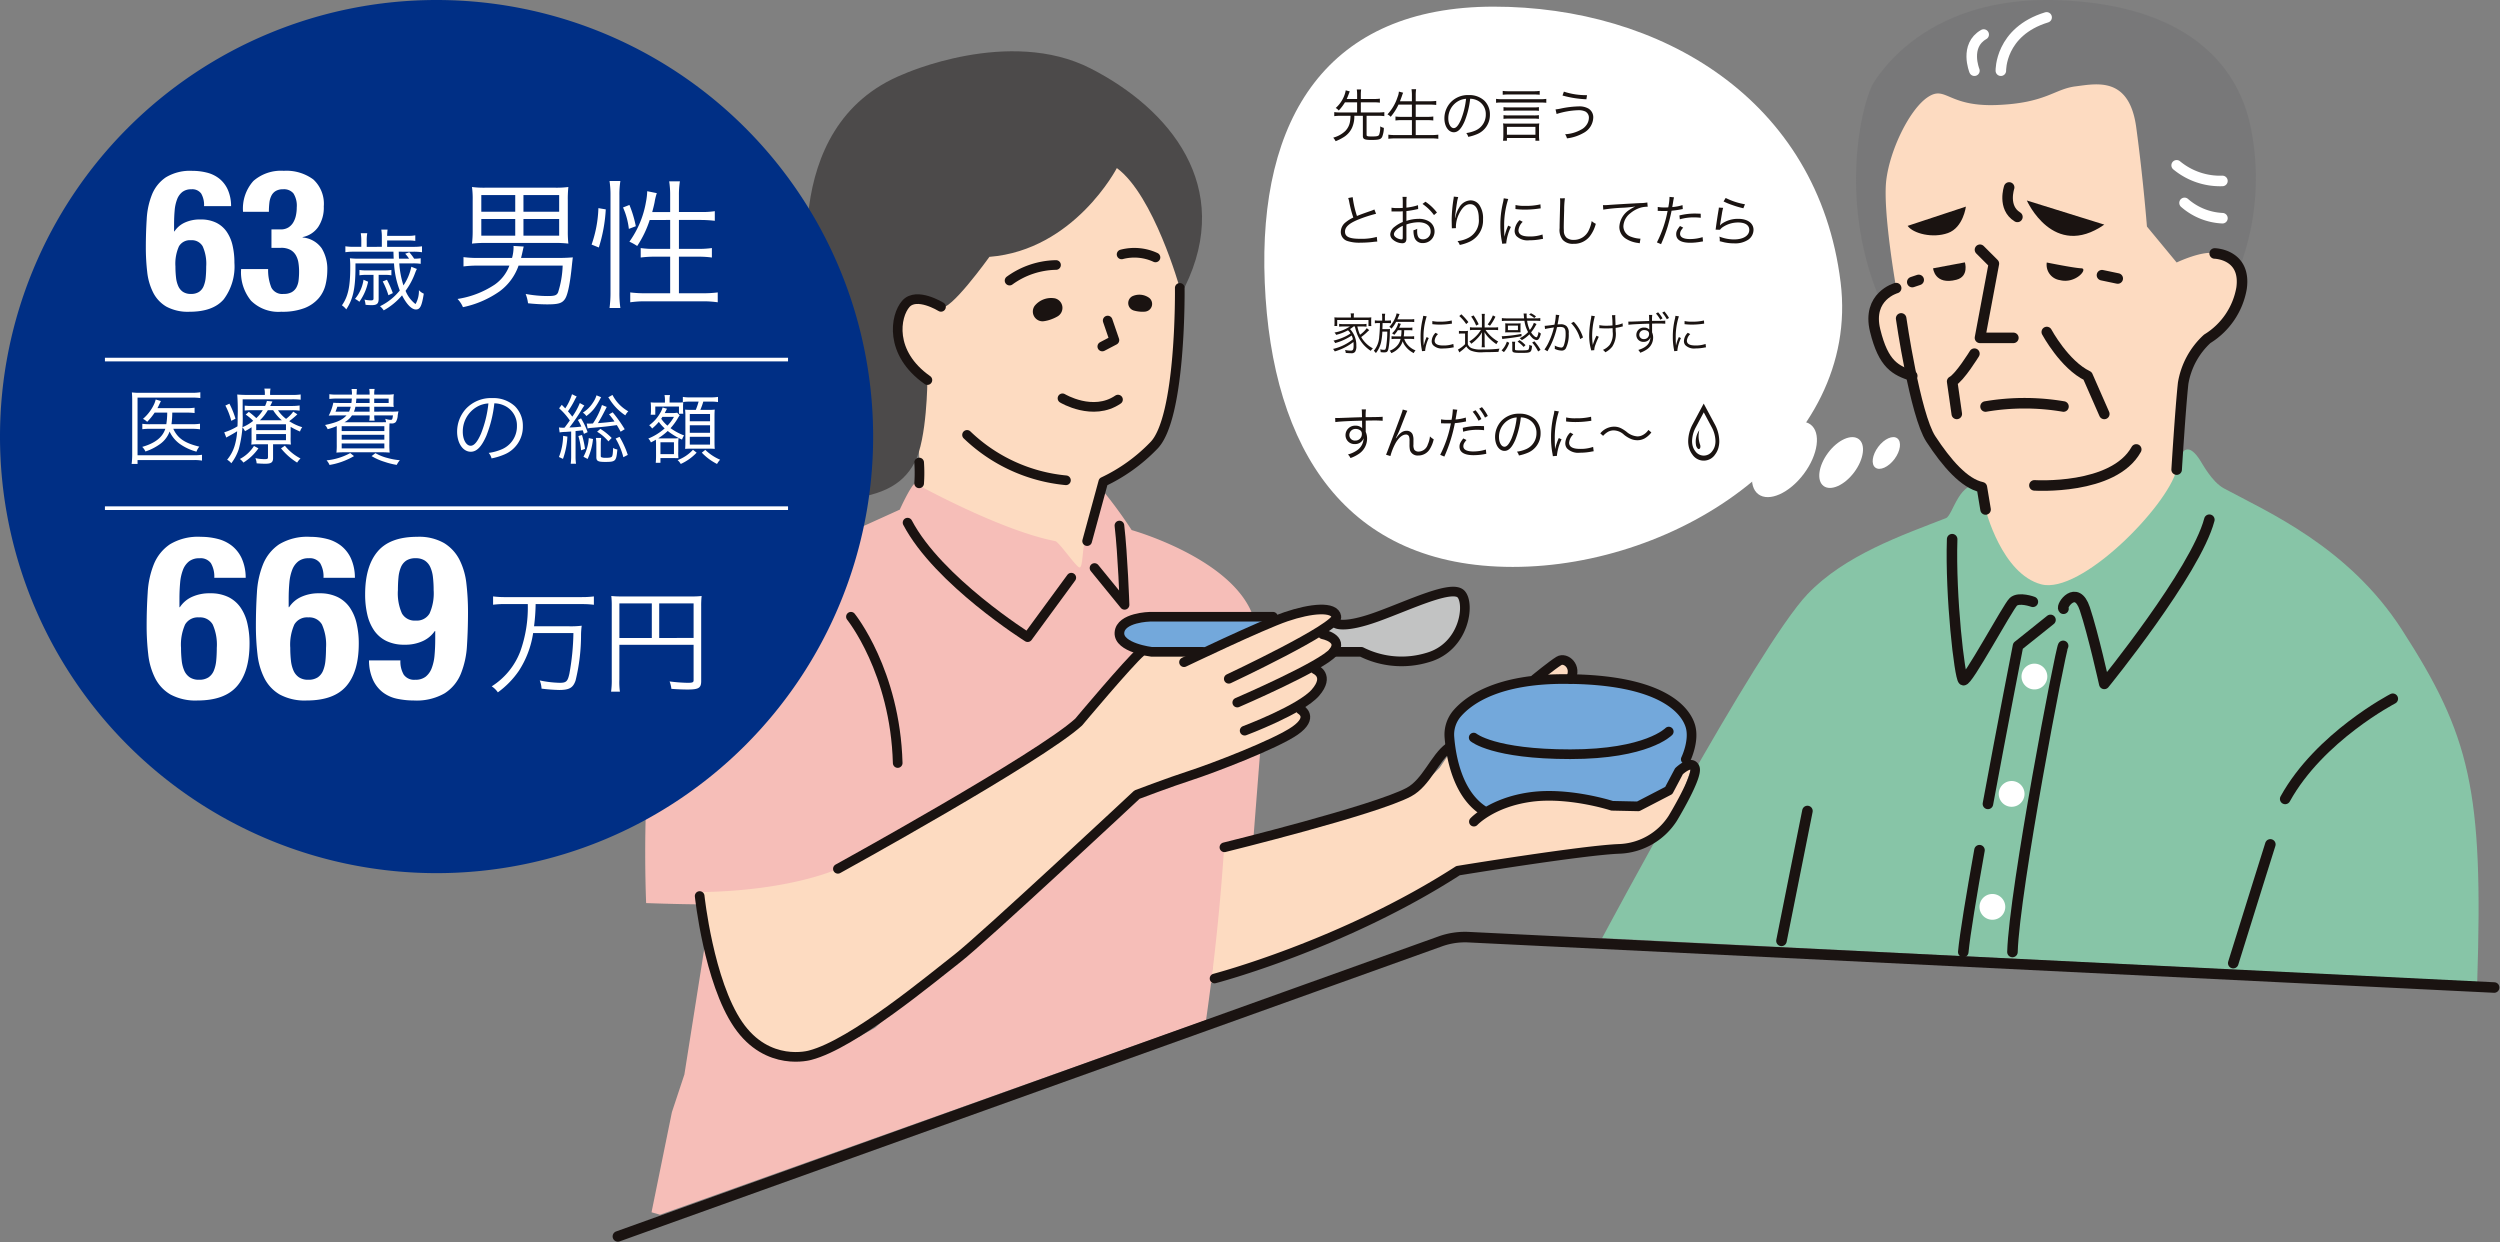 <svg xmlns="http://www.w3.org/2000/svg" xmlns:xlink="http://www.w3.org/1999/xlink" width="395.478" height="196.515" viewBox="0 0 395.478 196.515">
  <rect x="0" y="0" width="395.478" height="196.515" fill="#808080" stroke="none"/>
  <defs>
    <clipPath id="clip-path">
      <rect id="長方形_608" data-name="長方形 608" width="298.66" height="196.515" fill="none"/>
    </clipPath>
    <clipPath id="clip-path-3">
      <rect id="長方形_610" data-name="長方形 610" width="138.124" height="138.124" fill="none"/>
    </clipPath>
  </defs>
  <g id="illust07.svg" transform="translate(-37 -2636)">
    <g id="グループ_342" data-name="グループ 342" transform="translate(133.818 2636)">
      <g id="グループ_339" data-name="グループ 339">
        <g id="グループ_338" data-name="グループ 338" clip-path="url(#clip-path)">
          <path id="パス_1763" data-name="パス 1763" d="M183.891,44.574c3.186,25.974-25.622,45-51.861,45s-38.142-18.384-39.239-45C91.713,18.428,102.771.945,129.011.945s51.313,14.543,54.88,43.629" transform="translate(10.463 0.107)" fill="#fff"/>
          <path id="パス_1764" data-name="パス 1764" d="M207.774,10.341l-15.944,1.712-4.626.783L179.411,27.12l-.693,9.294,1.669,10.127-.976,2.982.872,5.576s1.537,1.353,1.716,1.536,3.276,1.521,3.276,1.521L188.11,68l2.822,4.016,4.417,3.809,1.174.4.963,17.121,15.1,4.5s17.3-15.751,16.906-16.485-1.9-9.134-1.9-9.134l1.4-14.888s4.534-5.559,4.662-5.671,3.226-4.308,3.226-4.308l.806-4.417-1.054-2.269-1.075-1.137L233.8,15.38l-13.207-7.9Z" transform="translate(20.168 0.844)" fill="#fddbc1"/>
          <path id="パス_1765" data-name="パス 1765" d="M183.186,45.573S181.033,33.344,181.62,28.5s3.7-11.228,6.57-13.135,3.116,1.542,10.894,1.249,9.1-2.53,12.474-2.952,8.5-1.6,9.6,6.475,1.695,15.7,1.695,15.7l4.7,5.687s4.126-1.969,6.11-1.427a10.387,10.387,0,0,1,3.806,2.344,40.124,40.124,0,0,0,1.972-21.426C237.312,8.764,227.333.692,208.842.032s-26.7,9.074-29.219,13.06c-1.628,2.572-5.841,18.028.976,34.291Z" transform="translate(19.955 0)" fill="#787879"/>
          <path id="パス_1766" data-name="パス 1766" d="M201.4,73.389s2.544,10.175,8.8,11.837S230.159,72.9,231.627,67.079c0,0,.733-5.944,3.62-1.615.476.714,1.943,3.547,3.864,4.586,6.8,3.679,19.661,9.2,28.127,22.318,10.86,16.827,12.915,25.436,11.936,55.765L140.74,141.188s24.556-46.08,32.481-54.4c5.944-6.236,15.095-9.365,21.915-12.033,1.125-.441,2.2-6.506,5.674-4.892Z" transform="translate(15.882 7.209)" fill="#87c5a7"/>
          <path id="パス_1767" data-name="パス 1767" d="M204.436,96.379A2.039,2.039,0,1,1,202.4,94.34a2.038,2.038,0,0,1,2.039,2.039" transform="translate(22.61 10.646)" fill="#fff"/>
          <path id="パス_1768" data-name="パス 1768" d="M201.2,113.06a2.039,2.039,0,1,1-2.039-2.039,2.038,2.038,0,0,1,2.039,2.039" transform="translate(22.244 12.528)" fill="#fff"/>
          <path id="パス_1769" data-name="パス 1769" d="M198.462,129.119a2.039,2.039,0,1,1-2.039-2.039,2.038,2.038,0,0,1,2.039,2.039" transform="translate(21.936 14.34)" fill="#fff"/>
          <path id="パス_1770" data-name="パス 1770" d="M182.9,40.952s-4.647,1.272-3.326,6.7,3.228,6.31,5.87,7.191" transform="translate(20.238 4.621)" fill="none" stroke="#1a1311" stroke-linecap="round" stroke-linejoin="round" stroke-width="1.667"/>
          <path id="パス_1771" data-name="パス 1771" d="M183.246,45.26s2.2,15.262,4.7,19.078,5.283,7.044,8.071,7.631l.586,3.522" transform="translate(20.679 5.107)" fill="none" stroke="#1a1311" stroke-linecap="round" stroke-linejoin="round" stroke-width="1.667"/>
          <path id="パス_1772" data-name="パス 1772" d="M228.427,36.029s4.99.1,4.256,5.479a11.738,11.738,0,0,1-5.43,8.023,12.26,12.26,0,0,0-3.816,7.044c-.44,4.109-1.027,13.647-1.027,13.647" transform="translate(25.098 4.066)" fill="none" stroke="#1a1311" stroke-linecap="round" stroke-linejoin="round" stroke-width="1.667"/>
          <path id="パス_1773" data-name="パス 1773" d="M203.949,47.194s2.789,5.185,6.457,6.946l2.642,6.016" transform="translate(23.015 5.326)" fill="none" stroke="#1a1311" stroke-linecap="round" stroke-linejoin="round" stroke-width="1.667"/>
          <path id="パス_1774" data-name="パス 1774" d="M194.02,50.271s-2.348,3.816-3.522,4.4l.733,5.136" transform="translate(21.497 5.673)" fill="none" stroke="#1a1311" stroke-linecap="round" stroke-linejoin="round" stroke-width="1.667"/>
          <path id="パス_1775" data-name="パス 1775" d="M195.246,57.84a36.785,36.785,0,0,1,12.327,0" transform="translate(22.033 6.468)" fill="none" stroke="#1a1311" stroke-linecap="round" stroke-linejoin="round" stroke-width="1.667"/>
          <path id="パス_1776" data-name="パス 1776" d="M194.454,35.5l2.2,2.2-2.2,11.741h5.283" transform="translate(21.943 4.006)" fill="none" stroke="#1a1311" stroke-linecap="round" stroke-linejoin="round" stroke-width="1.667"/>
          <path id="パス_1777" data-name="パス 1777" d="M198.626,26.644s-1.085,3.2,1.306,4.663" transform="translate(22.386 3.007)" fill="none" stroke="#1a1311" stroke-linecap="round" stroke-linejoin="round" stroke-width="1.667"/>
          <path id="パス_1778" data-name="パス 1778" d="M206.328,87.964c-.441-.441,2.054-3.962,3.375,0s3.081,11.886,3.081,11.886,14.456-17.757,16.62-25.974" transform="translate(23.278 8.337)" fill="none" stroke="#1a1311" stroke-linecap="round" stroke-linejoin="round" stroke-width="1.667"/>
          <path id="パス_1779" data-name="パス 1779" d="M203.27,86.55s-2.2-.807-3.081,0-7.338,12.841-7.925,12.4-2.054-13.207-1.762-22.306" transform="translate(21.493 8.649)" fill="none" stroke="#1a1311" stroke-linecap="round" stroke-linejoin="round" stroke-width="1.667"/>
          <path id="パス_1780" data-name="パス 1780" d="M194.645,120.852c-1.28,7.16-2.32,13.422-2.565,16.108" transform="translate(21.675 13.638)" fill="none" stroke="#1a1311" stroke-linecap="round" stroke-linejoin="round" stroke-width="1.667"/>
          <path id="パス_1781" data-name="パス 1781" d="M205.481,88.117l-5.137,4.109s-2.456,12.512-4.761,25" transform="translate(22.071 9.944)" fill="none" stroke="#1a1311" stroke-linecap="round" stroke-linejoin="round" stroke-width="1.667"/>
          <path id="パス_1782" data-name="パス 1782" d="M207.09,91.81c-.388.441-7.726,38.6-8.02,48.428" transform="translate(22.464 10.36)" fill="none" stroke="#1a1311" stroke-linecap="round" stroke-linejoin="round" stroke-width="1.667"/>
          <path id="パス_1783" data-name="パス 1783" d="M254.862,99.326s-11.594,6.017-17.023,15.849" transform="translate(26.839 11.209)" fill="none" stroke="#1a1311" stroke-linecap="round" stroke-linejoin="round" stroke-width="1.667"/>
          <path id="パス_1784" data-name="パス 1784" d="M236.325,120.03s-3.228,10.273-5.87,18.784" transform="translate(26.006 13.545)" fill="none" stroke="#1a1311" stroke-linecap="round" stroke-linejoin="round" stroke-width="1.667"/>
          <line id="線_36" data-name="線 36" x1="4.109" y2="20.545" transform="translate(184.994 128.291)" fill="none" stroke="#1a1311" stroke-linecap="round" stroke-linejoin="round" stroke-width="1.667"/>
          <path id="パス_1785" data-name="パス 1785" d="M203.951,37.315s4.329.88,5.466.917-.88,2.5-3.375,1.872a2.457,2.457,0,0,1-2.091-2.789" transform="translate(23.012 4.211)" fill="#1a1311"/>
          <path id="パス_1786" data-name="パス 1786" d="M187.789,38.237l5.031-.941s.687,2.22-1.339,2.749c-3.45.9-3.692-1.807-3.692-1.807" transform="translate(21.191 4.209)" fill="#1a1311"/>
          <path id="パス_1787" data-name="パス 1787" d="M201.114,28.5s4.182,9.429,12.254,3.816Z" transform="translate(22.695 3.216)" fill="#1a1311"/>
          <path id="パス_1788" data-name="パス 1788" d="M193.387,29.37s-.413,3.308-2.834,4.179-5.5.088-6.383-1.132Z" transform="translate(20.783 3.314)" fill="#1a1311"/>
          <line id="線_37" data-name="線 37" x2="2.495" y2="0.525" transform="translate(235.695 43.532)" fill="none" stroke="#1a1311" stroke-linecap="round" stroke-linejoin="round" stroke-width="1.667"/>
          <line id="線_38" data-name="線 38" x1="1.02" y2="0.342" transform="translate(205.685 44.28)" fill="none" stroke="#1a1311" stroke-linecap="round" stroke-linejoin="round" stroke-width="1.667"/>
          <path id="パス_1789" data-name="パス 1789" d="M222.411,23.5a10.782,10.782,0,0,0,7.24,2.471" transform="translate(25.098 2.652)" fill="none" stroke="#fff" stroke-linecap="round" stroke-linejoin="round" stroke-width="1.667"/>
          <path id="パス_1790" data-name="パス 1790" d="M223.532,28.842a9.781,9.781,0,0,0,5.993,2.422" transform="translate(25.225 3.255)" fill="none" stroke="#fff" stroke-linecap="round" stroke-linejoin="round" stroke-width="1.667"/>
          <path id="パス_1791" data-name="パス 1791" d="M193.706,10.631s-1.615-3.962,1.468-5.723" transform="translate(21.811 0.554)" fill="none" stroke="#fff" stroke-linecap="round" stroke-linejoin="round" stroke-width="1.667"/>
          <path id="パス_1792" data-name="パス 1792" d="M197.421,10.907s-.149-6.172,7.24-8.438" transform="translate(22.278 0.279)" fill="none" stroke="#fff" stroke-linecap="round" stroke-linejoin="round" stroke-width="1.667"/>
          <path id="パス_1793" data-name="パス 1793" d="M202.191,69.573s12.507.8,16.111-5.689" transform="translate(22.816 7.209)" fill="none" stroke="#1a1311" stroke-linecap="round" stroke-linejoin="round" stroke-width="1.667"/>
          <path id="パス_1794" data-name="パス 1794" d="M76.54,20.269l8.29,11.067,1.433,9.2-.692,5.648L84.906,56.79l-2.287,9.72L76.54,72.525l-2.7,1.256-.792.882-2.374,8.984.6,7.649s-26.5-12.555-26.5-12.779-.408-4.824-.408-4.824.319-6.467-.711-6.736c-.137-.036-3.226-9.941-3.5-11.132s-4.75-14.139-1.7-16.379,11.695-5.87,11.695-5.87Z" transform="translate(4.22 2.287)" fill="#fddbc1"/>
          <path id="パス_1795" data-name="パス 1795" d="M44.984,72.343C46.958,68.653,47,59.3,47,59.3c-6.587-6.115-4.2-10.7-2.567-12.635s4.717,1.053,4.717,1.053c1.255,1.03,7.662-7.908,7.662-7.908,13.442-1.076,20.159-14.047,20.159-14.047,5.849,4.3,9.951,18.954,9.951,18.954s.556.352.785-.112C95.529,28.7,85.348,16.395,72.809,10c-12.9-6.587-29.572.9-29.572.9C22.74,19.09,28.719,46.5,28.719,46.5s2.258,9.915-1.47,18.34-.859,13.98,5.593,13.442,10.088-2.1,12.142-5.937" transform="translate(2.888 0.822)" fill="#4c4a4a"/>
          <path id="パス_1796" data-name="パス 1796" d="M87.126,123.674l-2.005,21.22,22.379-8.735,17.3-9.063,15.9-2.448,7.9-.9,5.645-1.192,3.316-2.831,1.657-2.949,1.076-3.456.872-2.457-.175-1.348-.239-1.33-.228-4.984-2.329-2.556-2.551-1.207-5.97-1.882-6.183-.74-1.175-1.5-.31-1.358h-2.626l-.9,1.223L136.6,96.661,132.14,97.8l-2.223.829-2.512,1.389-1.252,1.165-2.71,2.016-.088,1.926-.227,3.058-1.814,2.678-2.465,2.457-1.837,1.037Z" transform="translate(9.606 10.602)" fill="#fddbc1"/>
          <path id="パス_1797" data-name="パス 1797" d="M80.542,92.587c.135-.045,0-1.249,0-1.249l1.882-1.529h18.483C97.747,80.6,81.667,76.1,81.667,76.1a69.786,69.786,0,0,0-4.621-6.318l-2.688,8.4c-.505.013-.345,3.9-.941,3.832-.529-.059-3.243-4.053-3.83-4.168C60.763,76.137,47.4,68.7,47.4,68.7c-.747.471-2.413,4.166-2.413,4.166L38.6,75.762,22.31,83.978a28.3,28.3,0,0,0-15.161,17.4c-3.293,10.888-2.285,33.729-2.285,33.729,31.588,1.142,23.565-2.663,26.791-3.449s7.376-4.934,7.376-4.934l16.151-8.15L71.759,107.9l.31-1.049,1.213-.11L83.432,95.364l-2.89-1.223a6.006,6.006,0,0,1,0-1.555" transform="translate(0.532 7.753)" fill="#f6beb8"/>
          <path id="パス_1798" data-name="パス 1798" d="M96.836,108.275l-14.26,4.3L61.139,132.272,50.428,142l-9.445,8.359L37.6,152.249l-4.446,1.278-3.622.542-4.746-.386-5.466-4.659s-.358-4.033-.444-1.094a2.6,2.6,0,0,1-.062.405c-3.508-4.96-3.882-11.926-3.882-11.926l-.59-.962L10.811,157.76l-1.975,5.959L5.614,179.555l1.343.385,86.379-30.8a359.631,359.631,0,0,0,3.5-40.869" transform="translate(0.634 12.218)" fill="#f6beb8"/>
          <path id="パス_1799" data-name="パス 1799" d="M96.187,88.494l-8.645-.645-12.725-.179L72.935,89.2l-.811,1.7,1.936,1.582,10.209,1.468Z" transform="translate(8.139 9.893)" fill="#73a8db"/>
          <path id="パス_1800" data-name="パス 1800" d="M105.426,89.222l-2.686-.428-1.7,2.057,1.7,1.556-.117,1.358h3.7l4.484,1.108s4.363.81,6.808-.347,4.753-1.868,5.322-4.923a12,12,0,0,0-.035-5.114l-1.344-.4-1.344.216-2.6.718Z" transform="translate(11.402 9.49)" fill="#c2c3c3"/>
          <path id="パス_1801" data-name="パス 1801" d="M82.558,93.338l-11.673,12.54L34.324,127.661s-7.416,3.49-21.866,3.682l.966,8.33L18.552,152.3l3.719,4.3,4.772.8,5.344-.6,5.027-3.287,5.114-3.457,7.129-4.783L65.4,130.962l16.407-15.1,21.825-8.382,3.591-2.119s1.03-.822,1.022-1.42-1.161-2.042-1.161-2.042l2.832-1.546.644-1.528-.118-2.291-.572-.41,2.751-2.649a9.7,9.7,0,0,1,.117-1.358c.068-.031-1.7-1.555-1.7-1.555l1.7-2.058,0-1.124-1.275-.71h-4.306L91,94.058Z" transform="translate(1.406 9.78)" fill="#fddbc1"/>
          <path id="パス_1802" data-name="パス 1802" d="M93.168,106.754l-1.1,14.076s-9.322,4-9.031,1.92c.3-2.139,1.638-12.971,1.638-12.971Z" transform="translate(9.37 12.047)" fill="#f6beb8"/>
          <path id="パス_1803" data-name="パス 1803" d="M132.78,96.387l-7.653,2.5-2.386.977-2.4,1.515-.718,1.542-.65,3.652,1.771,5.918a42.442,42.442,0,0,0,2.139,3.728c.237.125,1.466,1.084,1.466,1.084l3.968-1.586,4.464-.457,5.531-.081a10.651,10.651,0,0,1,2.373.081c.357.188,5.2,1.174,5.2,1.174l2.778-.215a16.217,16.217,0,0,0,2.6-.681c.448-.269,3.046-2.434,3.046-2.434a23.382,23.382,0,0,1,1.7-3.491c.425-.379,1.339-4.37,1.339-4.37l-1.449-3.211-1.52-1.668-6.745-2.529-7.958-1.3-4.111.009Z" transform="translate(13.426 10.877)" fill="#73a8db"/>
          <path id="パス_1804" data-name="パス 1804" d="M82.19,40.924s.269,20.7-4.166,25A27.242,27.242,0,0,1,70.092,71.6l-2.554,9.379" transform="translate(7.621 4.618)" fill="none" stroke="#1a1311" stroke-linecap="round" stroke-linejoin="round" stroke-width="1.527"/>
          <path id="パス_1805" data-name="パス 1805" d="M43.657,69.039a24.1,24.1,0,0,0,0-3.293" transform="translate(4.927 7.419)" fill="none" stroke="#1a1311" stroke-linecap="round" stroke-linejoin="round" stroke-width="1.527"/>
          <path id="パス_1806" data-name="パス 1806" d="M47.457,43.745s-3.854-2.4-5.556-.482-2.688,7.785,3.405,12.064" transform="translate(4.582 4.798)" fill="none" stroke="#1a1311" stroke-linecap="round" stroke-linejoin="round" stroke-width="1.527"/>
          <path id="パス_1807" data-name="パス 1807" d="M32.106,126.983s31.9-17.564,38.086-23.21c0,0,7.887-9.41,9.858-11.113" transform="translate(3.623 10.456)" fill="none" stroke="#1a1311" stroke-linecap="round" stroke-linejoin="round" stroke-width="1.527"/>
          <path id="パス_1808" data-name="パス 1808" d="M85.3,93.225H77.236s-5.287-.628-5.108-3.047,4.839-2.509,4.839-2.509H96.413" transform="translate(8.139 9.893)" fill="none" stroke="#1a1311" stroke-linecap="round" stroke-linejoin="round" stroke-width="1.527"/>
          <path id="パス_1809" data-name="パス 1809" d="M81.308,94.976S93.5,89.13,97.439,87.785s7.706-1.7,7.976,0S88.388,97.6,88.388,97.6" transform="translate(9.175 9.777)" fill="none" stroke="#1a1311" stroke-linecap="round" stroke-linejoin="round" stroke-width="1.527"/>
          <path id="パス_1810" data-name="パス 1810" d="M102.409,90.165s3.315.628,1.7,2.778-15.234,8.02-15.234,8.02" transform="translate(10.03 10.175)" fill="none" stroke="#1a1311" stroke-linecap="round" stroke-linejoin="round" stroke-width="1.527"/>
          <path id="パス_1811" data-name="パス 1811" d="M101.126,95.163s2.33.98,0,3.669-11.2,6.015-11.2,6.015" transform="translate(10.148 10.739)" fill="none" stroke="#1a1311" stroke-linecap="round" stroke-linejoin="round" stroke-width="1.527"/>
          <path id="パス_1812" data-name="パス 1812" d="M107.537,100.875s2.151,1.186-.9,3.326S93.468,110.2,90.152,111.27s-8.513,3.047-8.513,3.047-24.465,22.851-28.408,25.9-16.453,13.554-23.3,15.324c0,0-6.72,1.972-11.381-4.839s-6.093-20.343-6.093-20.343" transform="translate(1.406 11.383)" fill="none" stroke="#1a1311" stroke-linecap="round" stroke-linejoin="round" stroke-width="1.527"/>
          <path id="パス_1813" data-name="パス 1813" d="M87.05,122.043s23.765-5.85,29.162-8.718c2.807-1.491,4.122-5.445,6.362-7.069" transform="translate(9.823 11.991)" fill="none" stroke="#1a1311" stroke-linecap="round" stroke-linejoin="round" stroke-width="1.527"/>
          <path id="パス_1814" data-name="パス 1814" d="M126.675,117.708s2.778-3.011,8.872-3.881S148.54,115.2,148.54,115.2l4.123.09,4.839-2.509,1.613-3.047s1.972-1.882,2.509-.537-3.487,7.976-3.487,7.976a10.514,10.514,0,0,1-8.342,4.839c-5.645.179-25.63,3.451-25.63,3.451-18.256,11.765-38.514,17.058-38.514,17.058" transform="translate(9.665 12.268)" fill="none" stroke="#1a1311" stroke-linecap="round" stroke-linejoin="round" stroke-width="1.527"/>
          <path id="パス_1815" data-name="パス 1815" d="M156.425,109.222s1.4-2.864.743-5.194-4.149-7.505-20.01-7.505c-10.388,0-14.973,3.219-16.9,5.441a5.135,5.135,0,0,0-1.22,3.789c.234,2.932,1.217,8.835,5.3,11.538" transform="translate(13.431 10.892)" fill="none" stroke="#1a1311" stroke-linecap="round" stroke-linejoin="round" stroke-width="1.527"/>
          <path id="パス_1816" data-name="パス 1816" d="M122.485,104.942s3.1,2.634,15.278,2.634,15.582-3.584,15.582-3.584" transform="translate(13.822 11.735)" fill="none" stroke="#1a1311" stroke-linecap="round" stroke-linejoin="round" stroke-width="1.527"/>
          <path id="パス_1817" data-name="パス 1817" d="M131.212,96.828s2.689-2.2,3.764-2.859,2.943.926,1.831,2.867" transform="translate(14.807 10.587)" fill="none" stroke="#1a1311" stroke-linecap="round" stroke-linejoin="round" stroke-width="1.527"/>
          <path id="パス_1818" data-name="パス 1818" d="M103.01,89.148s1.26.807,6.458-1.075,11.828-5.108,13.263-3.584.574,8.371-5.287,10.037a14.18,14.18,0,0,1-10.485-.9h-4.391" transform="translate(11.574 9.489)" fill="none" stroke="#1a1311" stroke-linecap="round" stroke-linejoin="round" stroke-width="1.527"/>
          <path id="パス_1819" data-name="パス 1819" d="M67.909,83l-6.9,9.409s-14.159-8.9-19-18.115" transform="translate(4.741 8.383)" fill="none" stroke="#1a1311" stroke-linecap="round" stroke-linejoin="round" stroke-width="1.527"/>
          <path id="パス_1820" data-name="パス 1820" d="M68.585,81.425l4.75,5.825s-.278-7.976-.811-12.545" transform="translate(7.74 8.43)" fill="none" stroke="#1a1311" stroke-linecap="round" stroke-linejoin="round" stroke-width="1.527"/>
          <path id="パス_1821" data-name="パス 1821" d="M70.543,45.565l1.065,3.1L69.691,49.67" transform="translate(7.864 5.142)" fill="none" stroke="#1a1311" stroke-linecap="round" stroke-linejoin="round" stroke-width="1.527"/>
          <path id="パス_1822" data-name="パス 1822" d="M61.5,46.043a1.547,1.547,0,0,1-1.382-2.456,3.354,3.354,0,0,1,3.2-1.17,1.555,1.555,0,0,1,.418,2.85,6.3,6.3,0,0,1-1.02.473,5.271,5.271,0,0,1-1.221.3" transform="translate(6.75 4.78)" fill="#1a1311"/>
          <path id="パス_1823" data-name="パス 1823" d="M76.131,44.557a1.222,1.222,0,0,0,.582-2.149,2.653,2.653,0,0,0-2.682-.275,1.228,1.228,0,0,0,.233,2.264,4.823,4.823,0,0,0,.874.165,4.124,4.124,0,0,0,.994,0" transform="translate(8.28 4.727)" fill="#1a1311"/>
          <path id="パス_1824" data-name="パス 1824" d="M64.032,56.62s4.814,2.912,8.781.2" transform="translate(7.226 6.389)" fill="none" stroke="#1a1311" stroke-linecap="round" stroke-linejoin="round" stroke-width="1.527"/>
          <path id="パス_1825" data-name="パス 1825" d="M72.435,36.19a7.939,7.939,0,0,1,5.358.476" transform="translate(8.174 4.055)" fill="none" stroke="#1a1311" stroke-linecap="round" stroke-linejoin="round" stroke-width="1.527"/>
          <path id="パス_1826" data-name="パス 1826" d="M63.857,37.669a12.88,12.88,0,0,0-7.346,2.466" transform="translate(6.377 4.251)" fill="none" stroke="#1a1311" stroke-linecap="round" stroke-linejoin="round" stroke-width="1.527"/>
          <path id="パス_1827" data-name="パス 1827" d="M50.466,61.82A26.1,26.1,0,0,0,66.109,69" transform="translate(5.695 6.976)" fill="none" stroke="#1a1311" stroke-linecap="round" stroke-linejoin="round" stroke-width="1.527"/>
          <path id="パス_1828" data-name="パス 1828" d="M33.959,87.669s7,8.647,7.4,23.142" transform="translate(3.832 9.893)" fill="none" stroke="#1a1311" stroke-linecap="round" stroke-linejoin="round" stroke-width="1.527"/>
          <path id="パス_1829" data-name="パス 1829" d="M.833,180.557l130.111-46.678a11.621,11.621,0,0,1,4.432-.661l162.262,7.967" transform="translate(0.094 15.032)" fill="none" stroke="#1a1311" stroke-linecap="round" stroke-linejoin="round" stroke-width="1.667"/>
          <path id="パス_1830" data-name="パス 1830" d="M170.243,68.2c-2.279,3.045-5.5,4.486-7.191,3.219s-1.215-4.763,1.065-7.808,5.5-4.486,7.192-3.219,1.214,4.763-1.066,7.808" transform="translate(18.285 6.763)" fill="#fff"/>
          <path id="パス_1831" data-name="パス 1831" d="M177.13,67.7c-1.535,2.049-3.7,3.018-4.84,2.166s-.816-3.2.718-5.253,3.7-3.018,4.84-2.166.817,3.2-.718,5.253" transform="translate(19.365 7.012)" fill="#fff"/>
          <path id="パス_1832" data-name="パス 1832" d="M182.649,65.608c-.958,1.28-2.311,1.885-3.022,1.353s-.51-2,.448-3.282,2.311-1.885,3.022-1.352.51,2-.448,3.281" transform="translate(20.222 7.012)" fill="#fff"/>
        </g>
      </g>
      <path id="パス_3322" data-name="パス 3322" d="M4.2-5.4v1.6H1.512a6.24,6.24,0,0,1-.927-.054v.639a6.675,6.675,0,0,1,.927-.054H3.159a6.735,6.735,0,0,1-.072.855A2.779,2.779,0,0,1,2.322-.855,4.367,4.367,0,0,1,.432.18a3.114,3.114,0,0,0,.2.279A1.717,1.717,0,0,1,.8.747,6.7,6.7,0,0,0,1.908.207,3.452,3.452,0,0,0,3.393-1.368a4.417,4.417,0,0,0,.369-1.9h1.35V-.072c0,.495.27.621,1.35.621,1.17,0,1.494-.09,1.7-.486a3.912,3.912,0,0,0,.27-1.422A2.156,2.156,0,0,1,7.848-1.6,3.21,3.21,0,0,1,7.677-.261C7.56-.054,7.326,0,6.561,0,5.814,0,5.7-.036,5.7-.27v-3h1.89a6.535,6.535,0,0,1,.918.054v-.639a6.106,6.106,0,0,1-.918.054h-2.8V-5.4H6.939a5.73,5.73,0,0,1,.864.054v-.639a5.487,5.487,0,0,1-.864.054H4.788v-.711a5.216,5.216,0,0,1,.054-.792H4.149a5.388,5.388,0,0,1,.054.792v.711H2.556c.126-.27.189-.432.315-.765.063-.171.108-.288.171-.432L2.4-7.3A4.474,4.474,0,0,1,1.98-6.03,5.032,5.032,0,0,1,.819-4.509a1.746,1.746,0,0,1,.477.4A7.275,7.275,0,0,0,2.277-5.4Zm8.667.36v1.935H11.223a6.233,6.233,0,0,1-.954-.054v.63a6.651,6.651,0,0,1,.954-.054H12.87V-.225H10.2A6.949,6.949,0,0,1,9.144-.288V.369A7.321,7.321,0,0,1,10.206.306h5.787a7.273,7.273,0,0,1,1.053.063V-.288a6.921,6.921,0,0,1-1.062.063H13.473V-2.583h1.818a6.791,6.791,0,0,1,.963.054v-.63a6.287,6.287,0,0,1-.963.054H13.473V-5.04H15.7a8.789,8.789,0,0,1,1.017.054v-.639a8.515,8.515,0,0,1-1.026.054H13.473v-.954a6.052,6.052,0,0,1,.063-.954h-.729a6.534,6.534,0,0,1,.063.954v.954H10.98c.189-.495.3-.792.324-.873a3.653,3.653,0,0,1,.18-.477l-.675-.18a2.7,2.7,0,0,1-.2.846A7.372,7.372,0,0,1,9-3.492a1.763,1.763,0,0,1,.513.378A8.52,8.52,0,0,0,10.746-5.04Zm9.216-.927a2.59,2.59,0,0,1,1.044.225,2.373,2.373,0,0,1,1.431,2.259,2.717,2.717,0,0,1-1.593,2.52,5.4,5.4,0,0,1-1.5.423,1.43,1.43,0,0,1,.315.6,6.962,6.962,0,0,0,1.368-.414,3.277,3.277,0,0,0,2.061-3.105,3.013,3.013,0,0,0-.873-2.2,3.484,3.484,0,0,0-2.475-.891,3.759,3.759,0,0,0-2.907,1.2,3.744,3.744,0,0,0-.945,2.484c0,1.26.639,2.2,1.494,2.2.648,0,1.179-.54,1.7-1.728A13.491,13.491,0,0,0,22.086-5.967Zm-.648.009a12.362,12.362,0,0,1-.819,3.33c-.387.882-.747,1.305-1.125,1.305-.486,0-.864-.666-.864-1.53A3.112,3.112,0,0,1,20.1-5.535,2.842,2.842,0,0,1,21.438-5.958ZM33.084-7.209a6.625,6.625,0,0,1-.918.054H28.143a6.67,6.67,0,0,1-.909-.054V-6.6c.279-.027.576-.045.909-.045h4.023c.342,0,.639.018.918.045Zm1.044,1.26a6.139,6.139,0,0,1-.909.054H27.09a6.139,6.139,0,0,1-.909-.054v.621a6.33,6.33,0,0,1,.909-.045h6.129c.342,0,.621.018.909.045Zm-1.17,1.305a5.116,5.116,0,0,1-.864.045H28.242a5.3,5.3,0,0,1-.882-.045v.594a5.569,5.569,0,0,1,.882-.045h3.852a5.453,5.453,0,0,1,.864.045Zm0,1.269a5.116,5.116,0,0,1-.864.045H28.242a5.3,5.3,0,0,1-.882-.045v.594a5.781,5.781,0,0,1,.882-.045h3.852a5.665,5.665,0,0,1,.864.045ZM27.9.243h4.509V.675h.621a5.35,5.35,0,0,1-.054-.783V-1.359a4.039,4.039,0,0,1,.045-.711,4.225,4.225,0,0,1-.639.036H27.927a4.225,4.225,0,0,1-.639-.036,4.3,4.3,0,0,1,.045.711V-.108a5.627,5.627,0,0,1-.054.783H27.9Zm0-1.764h4.509V-.27H27.9ZM36.693-6.48a16.384,16.384,0,0,0,3.78.594l.1-.648a11.357,11.357,0,0,1-3.663-.558Zm-.936,2.925a12.568,12.568,0,0,1,3.429-.6,2.507,2.507,0,0,1,1.107.2,1.092,1.092,0,0,1,.576,1.008,2.015,2.015,0,0,1-.459,1.224,2.2,2.2,0,0,1-.774.639,5.713,5.713,0,0,1-2.529.729A2.284,2.284,0,0,1,37.4.3a6.912,6.912,0,0,0,2.61-.855,2.868,2.868,0,0,0,1.548-2.43,1.6,1.6,0,0,0-.765-1.431,2.862,2.862,0,0,0-1.548-.342,15.038,15.038,0,0,0-2.745.324,7.082,7.082,0,0,1-.909.153Z" transform="translate(113.664 21.589)" fill="#1a1311"/>
      <path id="パス_3321" data-name="パス 3321" d="M2.79-7.065a3.011,3.011,0,0,1,.153.567A18.333,18.333,0,0,0,3.6-3.978a5.6,5.6,0,0,0-1.179.729,1.947,1.947,0,0,0-.8,1.53A1.494,1.494,0,0,0,2.736-.243a6.123,6.123,0,0,0,2,.243A18.054,18.054,0,0,0,6.723-.117a4.665,4.665,0,0,1,.666-.054L7.317-.918a8.936,8.936,0,0,1-2.574.306c-1.764,0-2.457-.315-2.457-1.134,0-.747.666-1.341,2.205-1.953A20.7,20.7,0,0,1,7.2-4.572l-.27-.684a4.867,4.867,0,0,1-.576.234c-1.395.486-1.647.585-2.178.8A15.654,15.654,0,0,1,3.5-7.2ZM13.833-5.931A9.1,9.1,0,0,1,12-5.544v-.864a5.147,5.147,0,0,1,.045-.837h-.666a5.979,5.979,0,0,1,.045.855V-5.5c-.27.018-.621.027-.864.027a5.1,5.1,0,0,1-.918-.063v.594h.369c.1.009.342.009.477.009.261,0,.414,0,.576-.009.279-.018.279-.018.36-.027v1.7a4.814,4.814,0,0,0-1.269.738,1.629,1.629,0,0,0-.711,1.2,1.085,1.085,0,0,0,.414.846A2.377,2.377,0,0,0,11.34.09C11.781.09,12-.144,12-.63V-2.88a6.073,6.073,0,0,1,1.908-.351c1.179,0,1.926.549,1.926,1.431A1.2,1.2,0,0,1,14.625-.531c-.657,0-.927-.387-.927-1.323a2.673,2.673,0,0,1,.018-.351,1.951,1.951,0,0,1-.594.234A3.284,3.284,0,0,0,13.23-.954,1.327,1.327,0,0,0,14.616.063,1.822,1.822,0,0,0,16.452-1.8a1.811,1.811,0,0,0-.927-1.593,3.047,3.047,0,0,0-1.593-.378A6.376,6.376,0,0,0,12-3.447V-5a15.8,15.8,0,0,0,1.593-.27c.126-.027.162-.036.27-.054ZM11.421-.963c0,.387-.027.441-.207.441a1.681,1.681,0,0,1-.8-.261c-.261-.171-.387-.351-.387-.54,0-.432.5-.918,1.4-1.35ZM16.83-4.77a7.563,7.563,0,0,0-1.818-1.71l-.468.351a7.371,7.371,0,0,1,1.818,1.764Zm2.664-2.52A1.8,1.8,0,0,1,19.467-7a22.75,22.75,0,0,0-.306,3.321v.207l.018.936.009.162v.1l.648-.027c-.009-.135-.009-.18-.009-.216a4.7,4.7,0,0,1,.486-2.007c.513-1.053,1.089-1.566,1.773-1.566.864,0,1.368.837,1.368,2.286A3.1,3.1,0,0,1,21.906-.819a4.756,4.756,0,0,1-1.827.567,1.857,1.857,0,0,1,.36.612,6.812,6.812,0,0,0,1.6-.531A3.713,3.713,0,0,0,24.12-3.708a3.7,3.7,0,0,0-.54-2.187,1.694,1.694,0,0,0-1.44-.8,2.147,2.147,0,0,0-1.8,1.161,4.016,4.016,0,0,0-.549,1.341c-.045.189-.045.189-.063.261l-.036-.009c.027-.459.153-1.44.3-2.349a5.1,5.1,0,0,1,.207-.927Zm7.9.27a5.011,5.011,0,0,1-.126.72,14.889,14.889,0,0,0-.405,3.564A12.9,12.9,0,0,0,27.1-.189c.027.171.036.216.054.36L27.8.117V-.018a7.845,7.845,0,0,1,.729-2.475L28.1-2.7a8.362,8.362,0,0,0-.585,1.755c-.036-.477-.054-1.008-.054-1.71a13.3,13.3,0,0,1,.27-2.817,12.789,12.789,0,0,1,.378-1.44Zm1.854,1.7a11.988,11.988,0,0,0,1.44.09,15.193,15.193,0,0,0,1.935-.117q.594-.081.621-.081L33.2-6.066a9.657,9.657,0,0,1-2.412.243,6.113,6.113,0,0,1-1.53-.135Zm.657,1.755a2.486,2.486,0,0,0-.783,1.674,1.272,1.272,0,0,0,.27.828,2.5,2.5,0,0,0,2.061.684A9.285,9.285,0,0,0,33.3-.558c.18-.027.2-.036.315-.045l-.09-.693a5.923,5.923,0,0,1-2.07.315c-1.161,0-1.728-.324-1.728-.99A2.091,2.091,0,0,1,30.4-3.294ZM36.288-7.02a2.768,2.768,0,0,1,.036.477c0,.144,0,.315-.009.585-.072,2.835-.081,3.06-.081,3.663A2.507,2.507,0,0,0,36.729-.45a2.134,2.134,0,0,0,1.692.63A3.151,3.151,0,0,0,40.959-.945a5.475,5.475,0,0,0,1-2.043,2.546,2.546,0,0,1-.648-.432,5.346,5.346,0,0,1-.441,1.413A2.585,2.585,0,0,1,38.457-.441a1.7,1.7,0,0,1-1.125-.351,1.417,1.417,0,0,1-.423-1.08c-.009-.207-.018-.432-.018-.54,0-.4.027-1.629.063-2.709a13.876,13.876,0,0,1,.117-1.9Zm6.849,1.791a26.435,26.435,0,0,1,3.105-.3,17.441,17.441,0,0,0,1.98-.2,5.891,5.891,0,0,0-.855.477,3.412,3.412,0,0,0-1.683,2.763,2.191,2.191,0,0,0,1,1.836,4.54,4.54,0,0,0,1.944.693c.144.027.18.036.279.054l.117-.729h-.09a4.613,4.613,0,0,1-1.35-.288,1.765,1.765,0,0,1-1.26-1.665A2.751,2.751,0,0,1,47.43-4.662a4.57,4.57,0,0,1,1.728-.909,4.174,4.174,0,0,1,1.008-.117l-.054-.675a6.042,6.042,0,0,1-1.071.1c-1.161.054-4.041.216-5.112.3-.279.018-.387.027-.513.027h-.324Zm8.622.207a1.34,1.34,0,0,1,.153-.009h.036c.351.018.432.018.747.018.333,0,.441,0,.621-.009A18.1,18.1,0,0,1,51.624-.045l.657.279a23.715,23.715,0,0,0,1.035-2.745c.243-.819.495-1.836.63-2.547a13.155,13.155,0,0,0,1.521-.216c.18-.036.18-.036.252-.045l-.045-.621a7.421,7.421,0,0,1-1.62.306c.045-.27.072-.4.117-.684a8.509,8.509,0,0,1,.162-.855l-.711-.072a8.8,8.8,0,0,1-.2,1.656c-.261.018-.36.018-.54.018a6.207,6.207,0,0,1-1.125-.081Zm6.795.441c-.675-.027-.81-.027-.981-.027a10.2,10.2,0,0,0-2.385.3l.063.612a7.833,7.833,0,0,1,2.25-.306,9.036,9.036,0,0,1,1.062.063ZM55.278-2.637c-.477.612-.6.891-.6,1.3,0,.891.765,1.35,2.241,1.35a9.018,9.018,0,0,0,1.6-.153c.3-.045.3-.045.4-.063l-.063-.675a6.687,6.687,0,0,1-1.989.306c-1.026,0-1.575-.288-1.575-.828a1.083,1.083,0,0,1,.225-.639,3.016,3.016,0,0,1,.27-.342Zm6.894-3.888a10.024,10.024,0,0,0,1.377.567,13.882,13.882,0,0,0,1.755.513l.252-.63a10.851,10.851,0,0,1-3.051-1Zm-.747.972a3.027,3.027,0,0,1-.063.477c-.126.756-.288,1.8-.378,2.484-.036.288-.045.369-.072.531l.7.018a1.565,1.565,0,0,1,.36-.369,4.36,4.36,0,0,1,2.52-.783c1.1,0,1.746.432,1.746,1.17,0,.918-.945,1.512-2.43,1.512a6.392,6.392,0,0,1-2.3-.45,2.082,2.082,0,0,1,.063.558,1.418,1.418,0,0,1-.009.171c.549.135.549.135.72.18a7.478,7.478,0,0,0,1.575.162,3.735,3.735,0,0,0,2.241-.594,1.924,1.924,0,0,0,.81-1.548c0-1.053-.945-1.737-2.412-1.737A4.455,4.455,0,0,0,61.9-3a2.521,2.521,0,0,0-.279.27l-.018-.009a1.085,1.085,0,0,0,.036-.207c.027-.207.045-.27.261-1.575a7.532,7.532,0,0,1,.207-.99Z" transform="translate(113.664 38.39)" fill="#1a1311"/>
      <path id="パス_3320" data-name="パス 3320" d="M3.136-3.395a3.787,3.787,0,0,0,.5-.378h.21c.091.378.119.49.175.672a5.857,5.857,0,0,0,1.2,2.212A5.927,5.927,0,0,0,6.356.084,2.208,2.208,0,0,1,6.7-.308,4.523,4.523,0,0,1,4.851-2.1,8.4,8.4,0,0,0,5.7-2.807a5.4,5.4,0,0,1,.42-.378l-.392-.322A4.326,4.326,0,0,1,4.662-2.464a6.135,6.135,0,0,1-.42-1.309H5a6.582,6.582,0,0,1,.686.035v-.448A3.462,3.462,0,0,1,5-4.144H2.037a4.185,4.185,0,0,1-.679-.042v.448a6.651,6.651,0,0,1,.679-.035H3.066a6.428,6.428,0,0,1-2.443.959,1.39,1.39,0,0,1,.259.371,7.841,7.841,0,0,0,1.869-.721,1.941,1.941,0,0,1,.406.49,5.862,5.862,0,0,1-1.092.609,8.613,8.613,0,0,1-1.6.532,1.33,1.33,0,0,1,.259.385,8.96,8.96,0,0,0,2.618-1.19,3.051,3.051,0,0,1,.2.588A7.772,7.772,0,0,1,.392-.217,1.777,1.777,0,0,1,.665.175,8.806,8.806,0,0,0,3.619-1.316a4.4,4.4,0,0,1,.028.525c0,.672-.1.84-.455.84a4.648,4.648,0,0,1-.9-.105A1.249,1.249,0,0,1,2.4.413c.315.028.609.049.826.049A.752.752,0,0,0,3.878.245a1.56,1.56,0,0,0,.2-.931,3.7,3.7,0,0,0-1-2.674ZM3.22-5.187H1.3a6.759,6.759,0,0,1-.7-.028,3.03,3.03,0,0,1,.028.462v.427A3.265,3.265,0,0,1,.6-3.843H1.05V-4.8H6v.959h.455a2.992,2.992,0,0,1-.028-.476v-.434a2.75,2.75,0,0,1,.028-.462,6.9,6.9,0,0,1-.707.028H3.675v-.224a2.207,2.207,0,0,1,.042-.427H3.171A1.835,1.835,0,0,1,3.22-5.4Zm8,2a6.31,6.31,0,0,1-.07.987H10.3a3.9,3.9,0,0,1-.651-.035v.462a4.231,4.231,0,0,1,.644-.035h.784a2.356,2.356,0,0,1-.35.833A2.759,2.759,0,0,1,9.345.063a1.057,1.057,0,0,1,.266.385A3.355,3.355,0,0,0,10.92-.511a2.679,2.679,0,0,0,.49-.931,2.5,2.5,0,0,0,.476.854A3.644,3.644,0,0,0,13.16.441a1.275,1.275,0,0,1,.287-.427,3.116,3.116,0,0,1-1.183-.8,2.894,2.894,0,0,1-.609-1.022h.938a4.186,4.186,0,0,1,.63.042V-2.24a3.933,3.933,0,0,1-.63.042H11.578a8.29,8.29,0,0,0,.07-.987h.728a3.216,3.216,0,0,1,.567.035v-.462a2.391,2.391,0,0,1-.553.042H10.85c.028-.063.042-.084.063-.14.084-.2.175-.4.21-.476l-.434-.119a1.912,1.912,0,0,1-.154.5,3.293,3.293,0,0,1-.812,1.12,1.108,1.108,0,0,1,.343.245,3.834,3.834,0,0,0,.574-.742ZM8.169-4.7H7.616a3.834,3.834,0,0,1-.609-.042v.469A3.429,3.429,0,0,1,7.6-4.312h.217C7.8-3.36,7.763-2.758,7.7-2.163A3.76,3.76,0,0,1,6.839.077a1.423,1.423,0,0,1,.329.364,4.339,4.339,0,0,0,.826-1.729,9.853,9.853,0,0,0,.2-1.673h.784A16.672,16.672,0,0,1,8.813-.693c-.091.553-.126.616-.392.616a2.056,2.056,0,0,1-.567-.091,2.142,2.142,0,0,1,.07.455,4.129,4.129,0,0,0,.5.042c.518,0,.623-.091.742-.637a14.69,14.69,0,0,0,.21-2.317c.014-.609.014-.637.028-.749a3.072,3.072,0,0,1-.49.028H8.2c.021-.476.021-.476.028-.714v-.252h.721a4.8,4.8,0,0,1,.609.028v-.455a4.2,4.2,0,0,1-.609.035H8.6v-.434a3.547,3.547,0,0,1,.042-.644H8.127a4.452,4.452,0,0,1,.042.644Zm4.368.2a6.673,6.673,0,0,1,.7.028v-.469a4.439,4.439,0,0,1-.714.042h-1.96c.126-.266.147-.322.252-.581.035-.084.035-.1.1-.259l-.476-.1c-.007.042-.007.042-.021.133a2.634,2.634,0,0,1-.077.266A4.883,4.883,0,0,1,9.289-3.7a.839.839,0,0,1,.35.273A4.992,4.992,0,0,0,10.374-4.5Zm2.121-.959a3.9,3.9,0,0,1-.1.56,11.58,11.58,0,0,0-.315,2.772,10.033,10.033,0,0,0,.182,1.981c.021.133.028.168.042.28l.5-.042V-.014a6.1,6.1,0,0,1,.567-1.925L15.2-2.1a6.5,6.5,0,0,0-.455,1.365c-.028-.371-.042-.784-.042-1.33a10.348,10.348,0,0,1,.21-2.191,9.947,9.947,0,0,1,.294-1.12ZM16.1-4.137a9.324,9.324,0,0,0,1.12.07,11.817,11.817,0,0,0,1.5-.091q.462-.063.483-.063l-.035-.5a7.511,7.511,0,0,1-1.876.189,4.754,4.754,0,0,1-1.19-.1Zm.511,1.365A1.934,1.934,0,0,0,16-1.47a.989.989,0,0,0,.21.644,1.945,1.945,0,0,0,1.6.532,7.222,7.222,0,0,0,1.435-.14c.14-.021.154-.028.245-.035l-.07-.539a4.607,4.607,0,0,1-1.61.245c-.9,0-1.344-.252-1.344-.77A1.626,1.626,0,0,1,17-2.562Zm7.763-.84V-5.145a3.69,3.69,0,0,1,.035-.616h-.5a3.913,3.913,0,0,1,.035.609v1.54H22.687a3.967,3.967,0,0,1-.637-.042v.469a4.121,4.121,0,0,1,.63-.042h1.106a5.78,5.78,0,0,1-.4.581A5.615,5.615,0,0,1,21.952-1.4a1.325,1.325,0,0,1,.3.364,5.632,5.632,0,0,0,.826-.7,4.918,4.918,0,0,0,.889-1.134,5.775,5.775,0,0,0-.028.679v1.022a4.728,4.728,0,0,1-.042.686h.518a4.728,4.728,0,0,1-.042-.686V-2.184a5.378,5.378,0,0,0-.028-.693,4.878,4.878,0,0,0,.959,1.162,6.84,6.84,0,0,0,.931.742,1.51,1.51,0,0,1,.287-.413,6,6,0,0,1-1.456-1.148,5.8,5.8,0,0,1-.553-.693h1.323c.231,0,.462.014.672.035v-.462a4.522,4.522,0,0,1-.672.042ZM22.239-5.341a6.4,6.4,0,0,1,.791,1.428l.4-.21a8.71,8.71,0,0,0-.805-1.4Zm3.437-.182A5.667,5.667,0,0,1,24.857-4.1l.364.21a7.732,7.732,0,0,0,.861-1.428Zm-5.313.1a6.561,6.561,0,0,1,1.092,1.274l.35-.315A9.672,9.672,0,0,0,20.692-5.7Zm-.056,2.8a2.7,2.7,0,0,1,.511-.035h.462V-.973a4.627,4.627,0,0,1-1.127.854l.231.455c.112-.1.189-.161.252-.21a6.625,6.625,0,0,0,.84-.742A1.755,1.755,0,0,0,22.2.049a4.418,4.418,0,0,0,2.051.245c.819,0,1.666-.021,2.317-.049a1.671,1.671,0,0,1,.161-.511,21.559,21.559,0,0,1-2.793.133,3.875,3.875,0,0,1-1.6-.2,1.1,1.1,0,0,1-.623-.637V-2.38a6.1,6.1,0,0,1,.028-.7,2.986,2.986,0,0,1-.532.035h-.364a2.837,2.837,0,0,1-.539-.035ZM32.158-4.347a3.842,3.842,0,0,1-.637,1.134,5.039,5.039,0,0,1-.427-1.463h1.323a5.166,5.166,0,0,1,.763.042V-5.1a4.848,4.848,0,0,1-.742.042H31.045c-.014-.189-.028-.385-.028-.5,0-.091.007-.182.014-.266h-.5c.014.07.028.175.049.371.007.133.021.238.035.4H27.867A5.477,5.477,0,0,1,27.1-5.1v.469a5.687,5.687,0,0,1,.77-.042h2.8a5.1,5.1,0,0,0,.581,1.785,4.44,4.44,0,0,1-1.344.98,1.087,1.087,0,0,1,.35.3,5.225,5.225,0,0,0,1.2-.924,2.7,2.7,0,0,0,.371.483,1.254,1.254,0,0,0,.763.434c.3,0,.5-.294.686-1.036a1.374,1.374,0,0,1-.364-.28c-.1.588-.224.868-.357.868a.687.687,0,0,1-.35-.2,2.356,2.356,0,0,1-.483-.581,5.761,5.761,0,0,0,.567-.805c.175-.308.175-.308.294-.511ZM27.643-3.283c0,.154-.007.287-.021.455.189-.014.364-.021.574-.021h1.3c.322,0,.35,0,.567.007a3.569,3.569,0,0,1-.014-.441v-.525c0-.168.007-.308.021-.462-.189.014-.336.021-.567.021H28.2c-.224,0-.4-.007-.574-.021.014.161.021.308.021.462Zm.413-.623h1.589v.714H28.056ZM30.2-2.6a20.806,20.806,0,0,1-3,.371.859.859,0,0,1-.119-.007l.091.455c.112-.021.182-.035.3-.049,1.274-.147,2-.252,2.737-.406Zm2.3-2.765a4.269,4.269,0,0,0-.8-.5l-.294.217a4.253,4.253,0,0,1,.819.539ZM27.426.287a4.207,4.207,0,0,0,.84-1.477l-.378-.189A3.361,3.361,0,0,1,27.055.007Zm1.281-1.645a2.315,2.315,0,0,1,.042.518v.791c0,.4.182.455,1.4.455,1.568,0,1.617-.035,1.729-1.113a1.5,1.5,0,0,1-.441-.168,1.612,1.612,0,0,1-.112.735c-.091.119-.35.154-1.26.154-.777,0-.889-.021-.889-.175V-.882a1.974,1.974,0,0,1,.042-.476ZM33.215-.07a7.159,7.159,0,0,0-.973-1.358l-.35.2A6.42,6.42,0,0,1,32.837.182ZM30.842-.819a5.677,5.677,0,0,0-.952-.8l-.308.245a4.422,4.422,0,0,1,.959.84Zm3.087-2.548a4.006,4.006,0,0,1,.406-.091c.063-.014.4-.07,1-.161a11.556,11.556,0,0,1-.77,2.219,6.713,6.713,0,0,1-.728,1.267l.476.28c.217-.392.364-.672.455-.84a13.206,13.206,0,0,0,1.057-2.968,4.019,4.019,0,0,1,.5-.035c.651,0,.861.238.861.98A5.419,5.419,0,0,1,36.9-.77q-.136.336-.4.336a2.617,2.617,0,0,1-1.043-.322,1.356,1.356,0,0,1,.021.28,1.523,1.523,0,0,1-.014.245,2.634,2.634,0,0,0,1.057.273.731.731,0,0,0,.686-.329,4.825,4.825,0,0,0,.469-2.408,1.413,1.413,0,0,0-.343-1.127,1.338,1.338,0,0,0-1.008-.294,4.079,4.079,0,0,0-.413.021c.063-.336.112-.6.147-.8a4.3,4.3,0,0,1,.133-.672l-.56-.063v.091a8.555,8.555,0,0,1-.21,1.484c-.567.091-1.295.175-1.547.182Zm4.13-.924a5.73,5.73,0,0,1,1.428,2.513l.448-.259a6.33,6.33,0,0,0-1.463-2.478Zm4.459.8a.692.692,0,0,1,.1-.007,1.006,1.006,0,0,1,.126.007c.252.014.651.028.847.028.308,0,.714-.014,1.022-.042.014.2.014.357.014.553a3.06,3.06,0,0,1-.469,2.086,2.87,2.87,0,0,1-1.071.8,1.615,1.615,0,0,1,.378.378,3.383,3.383,0,0,0,1.1-.9,3.7,3.7,0,0,0,.539-2.464c0-.2,0-.315-.007-.5a6.677,6.677,0,0,0,.763-.14,3.539,3.539,0,0,1,.371-.084l-.035-.5a3.694,3.694,0,0,1-1.113.294c-.035-.973-.035-.973-.042-1.134-.007-.126-.007-.161-.007-.21a1.645,1.645,0,0,1,.021-.238l-.539.007A13.5,13.5,0,0,1,44.6-3.934c-.35.028-.609.042-.889.042a5.665,5.665,0,0,1-1.19-.091Zm-1.26-1.988A3.557,3.557,0,0,1,41.195-5a14.386,14.386,0,0,0-.28,2.7,7.965,7.965,0,0,0,.259,2.072,1.862,1.862,0,0,1,.056.245l.483-.042a2.732,2.732,0,0,1,.2-.889,13.278,13.278,0,0,1,.518-1.225L42.07-2.31a7.651,7.651,0,0,0-.588,1.484A2.437,2.437,0,0,0,41.44-1.2c-.028-.238-.056-.756-.056-1.141A12.1,12.1,0,0,1,41.811-5.4Zm9.149.84c-.364.007-.987.028-1.694.056-1.127.042-1.127.042-1.33.042-.1,0-.154,0-.28-.007l.021.511c.224-.056,2.184-.161,3.29-.175v.364c0,.091.007.147.007.182,0,.252,0,.273.007.385a1.075,1.075,0,0,0-.812-.315A1.167,1.167,0,0,0,48.37-2.443a1.091,1.091,0,0,0,1.155,1.106,1.114,1.114,0,0,0,.882-.378.98.98,0,0,0,.189-.343c-.035.98-.644,1.617-1.918,2a1.537,1.537,0,0,1,.308.441,4.452,4.452,0,0,0,1.106-.567,2.253,2.253,0,0,0,.938-1.827,2.006,2.006,0,0,0-.168-.826V-4.221c.56-.014.644-.014.749-.014a12.441,12.441,0,0,1,1.337.035v-.5a3.906,3.906,0,0,1-.462.035l-1.232.007c-.119,0-.133,0-.4.007v-.077A5.8,5.8,0,0,1,50.89-5.6h-.525a2.208,2.208,0,0,1,.028.406l.014.49ZM49.623-3.2a1.077,1.077,0,0,1,.469.1.523.523,0,0,1,.294.5.785.785,0,0,1-.819.826.682.682,0,0,1-.728-.693A.743.743,0,0,1,49.623-3.2Zm1.848-2.618a5.175,5.175,0,0,1,.7.973l.343-.217a5.553,5.553,0,0,0-.7-.952Zm1-.14a6.026,6.026,0,0,1,.721,1.043l.35-.2a6.251,6.251,0,0,0-.735-1.036Zm2.086.5a3.9,3.9,0,0,1-.1.56,11.58,11.58,0,0,0-.315,2.772,10.033,10.033,0,0,0,.182,1.981c.021.133.028.168.042.28l.5-.042V-.014a6.1,6.1,0,0,1,.567-1.925L55.1-2.1a6.5,6.5,0,0,0-.455,1.365c-.028-.371-.042-.784-.042-1.33a10.348,10.348,0,0,1,.21-2.191,9.947,9.947,0,0,1,.294-1.12ZM56-4.137a9.324,9.324,0,0,0,1.12.07,11.817,11.817,0,0,0,1.5-.091q.462-.063.483-.063l-.035-.5a7.511,7.511,0,0,1-1.876.189,4.754,4.754,0,0,1-1.19-.1Zm.511,1.365a1.934,1.934,0,0,0-.609,1.3.989.989,0,0,0,.21.644,1.945,1.945,0,0,0,1.6.532,7.222,7.222,0,0,0,1.435-.14c.14-.021.154-.028.245-.035l-.07-.539a4.607,4.607,0,0,1-1.61.245c-.9,0-1.344-.252-1.344-.77A1.626,1.626,0,0,1,56.9-2.562Z" transform="translate(113.664 55.417)" fill="#1a1311"/>
      <path id="パス_3319" data-name="パス 3319" d="M4.977-5.994c-.612.018-1.314.036-2.178.072-1.449.054-1.449.054-1.71.054-.135,0-.2,0-.36-.009l.027.657c.6-.1,2.421-.189,4.23-.225v.468c0,.108.009.2.009.234,0,.333,0,.369.009.495A1.382,1.382,0,0,0,3.96-4.653,1.5,1.5,0,0,0,2.367-3.168,1.4,1.4,0,0,0,3.843-1.746a1.407,1.407,0,0,0,1.134-.486,1.261,1.261,0,0,0,.243-.441,2.331,2.331,0,0,1-1.008,1.9A4.613,4.613,0,0,1,2.754-.1a1.976,1.976,0,0,1,.4.567A5.725,5.725,0,0,0,4.572-.261,2.9,2.9,0,0,0,5.778-2.61a2.579,2.579,0,0,0-.216-1.062V-5.454c.729-.018.828-.018.963-.018a16,16,0,0,1,1.719.045v-.639c-.3.036-.99.054-2.691.063v-.1A7.451,7.451,0,0,1,5.6-7.227H4.923a3.033,3.033,0,0,1,.036.522ZM4.95-3.366A1.009,1.009,0,0,1,3.9-2.3a.87.87,0,0,1-.927-.891.952.952,0,0,1,1-.945,1.151,1.151,0,0,1,.6.144A.651.651,0,0,1,4.95-3.366Zm6.471-3.843c-.054.27-.252.837-1.233,3.438C8.892-.315,8.892-.315,8.775-.063l.693.216a9.212,9.212,0,0,1,.828-2.07c.5-.855,1.089-1.332,1.611-1.332a.482.482,0,0,1,.513.333,1.942,1.942,0,0,1,.072.684v.513a3.71,3.71,0,0,0,.081.972,1.266,1.266,0,0,0,1.314.81,2.1,2.1,0,0,0,1.791-.981A4.862,4.862,0,0,0,16.317-2.5a2.569,2.569,0,0,1-.594-.459,3.941,3.941,0,0,1-.342,1.278,1.557,1.557,0,0,1-1.44,1.125.838.838,0,0,1-.684-.279,1.53,1.53,0,0,1-.144-.855V-2.3a2.27,2.27,0,0,0-.153-1.017,1,1,0,0,0-.9-.531c-.639,0-1.1.324-1.692,1.179l-.045-.018a1.354,1.354,0,0,1,.081-.162l.1-.2a15.256,15.256,0,0,0,.648-1.485c.882-2.259.882-2.259,1-2.475Zm6.057,2.187a1.34,1.34,0,0,1,.153-.009h.036c.351.018.432.018.747.018.333,0,.441,0,.621-.009A18.317,18.317,0,0,1,17.343-.045L18,.234a24.064,24.064,0,0,0,1.665-5.292,12.008,12.008,0,0,0,1.521-.216l.162-.036.09-.009-.045-.621a7.318,7.318,0,0,1-1.62.306c.045-.243.063-.369.117-.684s.081-.486.09-.54c.027-.126.036-.171.072-.315l-.711-.072v.063a11.1,11.1,0,0,1-.2,1.593c-.261.018-.36.018-.54.018a6.207,6.207,0,0,1-1.125-.081Zm6.8.441c-.675-.027-.81-.027-.981-.027a10.2,10.2,0,0,0-2.385.3l.063.612a7.833,7.833,0,0,1,2.25-.306,9.036,9.036,0,0,1,1.062.063ZM21-2.637c-.477.612-.6.891-.6,1.3,0,.891.765,1.35,2.241,1.35a9.854,9.854,0,0,0,1.6-.144l.279-.054.117-.018L24.57-.882a6.687,6.687,0,0,1-1.989.306c-1.026,0-1.575-.288-1.575-.828a1.083,1.083,0,0,1,.225-.639,3.016,3.016,0,0,1,.27-.342Zm1.485-4.221a6.588,6.588,0,0,1,.927,1.422l.45-.27A6.832,6.832,0,0,0,22.932-7.1Zm1.026-.486a6.742,6.742,0,0,1,.918,1.413l.45-.261a7.229,7.229,0,0,0-.927-1.395ZM30.1-5.967a2.59,2.59,0,0,1,1.044.225,2.373,2.373,0,0,1,1.431,2.259,2.717,2.717,0,0,1-1.593,2.52,5.4,5.4,0,0,1-1.5.423,1.43,1.43,0,0,1,.315.6,6.963,6.963,0,0,0,1.368-.414,3.277,3.277,0,0,0,2.061-3.105,3.013,3.013,0,0,0-.873-2.2,3.484,3.484,0,0,0-2.475-.891,3.759,3.759,0,0,0-2.907,1.2,3.744,3.744,0,0,0-.945,2.484c0,1.26.639,2.2,1.494,2.2.648,0,1.179-.54,1.7-1.728A13.491,13.491,0,0,0,30.1-5.967Zm-.648.009a12.362,12.362,0,0,1-.819,3.33c-.387.882-.747,1.305-1.125,1.305-.486,0-.864-.666-.864-1.53a3.112,3.112,0,0,1,1.467-2.682A2.842,2.842,0,0,1,29.448-5.958ZM35.406-7.02a5.011,5.011,0,0,1-.126.72,14.889,14.889,0,0,0-.4,3.564,12.9,12.9,0,0,0,.234,2.547c.027.171.036.216.054.36l.648-.054V-.018a7.845,7.845,0,0,1,.729-2.475L36.108-2.7a8.362,8.362,0,0,0-.585,1.755c-.036-.477-.054-1.008-.054-1.71a13.3,13.3,0,0,1,.27-2.817,12.789,12.789,0,0,1,.378-1.44Zm1.854,1.7a11.988,11.988,0,0,0,1.44.09,15.193,15.193,0,0,0,1.935-.117q.594-.081.621-.081l-.045-.639a9.657,9.657,0,0,1-2.412.243,6.113,6.113,0,0,1-1.53-.135Zm.657,1.755a2.486,2.486,0,0,0-.783,1.674,1.272,1.272,0,0,0,.27.828,2.5,2.5,0,0,0,2.061.684,9.285,9.285,0,0,0,1.845-.18c.18-.027.2-.036.315-.045l-.09-.693a5.923,5.923,0,0,1-2.07.315c-1.161,0-1.728-.324-1.728-.99a2.091,2.091,0,0,1,.675-1.323Zm5.2.522a3.173,3.173,0,0,1,.756-.63,1.844,1.844,0,0,1,.927-.234,2.446,2.446,0,0,1,1.62.684,4.483,4.483,0,0,0,1.251.729,2.84,2.84,0,0,0,.855.144,2.431,2.431,0,0,0,1.188-.306,3.681,3.681,0,0,0,1.035-.927l-.468-.4a2.4,2.4,0,0,1-1.026.873,1.75,1.75,0,0,1-.72.153A2.925,2.925,0,0,1,46.809-3.7a5.527,5.527,0,0,0-.846-.54A2.431,2.431,0,0,0,44.838-4.5a2.855,2.855,0,0,0-2.169,1.062Z" transform="translate(113.664 71.993)" fill="#1a1311"/>
      <g id="グループ_341" data-name="グループ 341">
        <g id="グループ_340" data-name="グループ 340" clip-path="url(#clip-path)">
          <path id="パス_1833" data-name="パス 1833" d="M157.27,60.813l0-.006,0-.007L155.43,57.37l-1.836,3.436,0,.007a5.788,5.788,0,0,0-.619,2.5,3.854,3.854,0,0,0,.155,1.111,3.08,3.08,0,0,0,.505,1h0a2.155,2.155,0,0,0,3.6,0l-.215.279.215-.279a3.088,3.088,0,0,0,.506-1,3.9,3.9,0,0,0,.155-1.111,5.79,5.79,0,0,0-.62-2.5m-.1,3.321a2.219,2.219,0,0,1-.369.726l.216-.279-.216.279a1.638,1.638,0,0,1-2.735,0,2.219,2.219,0,0,1-.369-.726,2.884,2.884,0,0,1-.113-.825,4.832,4.832,0,0,1,.523-2.067l1.328-2.486,1.329,2.487a4.842,4.842,0,0,1,.522,2.067,2.844,2.844,0,0,1-.113.824" transform="translate(17.262 6.474)" fill="#1a1311"/>
          <path id="パス_1834" data-name="パス 1834" d="M154.625,61.133a3.233,3.233,0,0,0-.505,2.505c.354.938.837.381.611-.214a4.023,4.023,0,0,1-.106-2.291" transform="translate(17.38 6.899)" fill="#1a1311"/>
        </g>
      </g>
    </g>
    <g id="グループ_346" data-name="グループ 346" transform="translate(37 2636)">
      <g id="グループ_345" data-name="グループ 345" transform="translate(0 0)">
        <g id="グループ_344" data-name="グループ 344" transform="translate(0 0)">
          <g id="マスクグループ_343" data-name="マスクグループ 343" clip-path="url(#clip-path-3)">
            <path id="パス_1835" data-name="パス 1835" d="M138.124,69.062A69.062,69.062,0,1,1,69.062,0a69.062,69.062,0,0,1,69.062,69.062" transform="translate(0 0)" fill="#002f85"/>
          </g>
        </g>
        <path id="パス_3318" data-name="パス 3318" d="M5.115-6.82a6.721,6.721,0,0,1,.558-3.193,2.008,2.008,0,0,1,1.891-.961,1.979,1.979,0,0,1,1.86.961A6.721,6.721,0,0,1,9.982-6.82q0,.93-.078,1.721A4.745,4.745,0,0,1,9.579-3.72a2.017,2.017,0,0,1-.728.914,2.26,2.26,0,0,1-1.286.326,2.2,2.2,0,0,1-1.255-.326,2.133,2.133,0,0,1-.744-.9,4.556,4.556,0,0,1-.357-1.38A15.182,15.182,0,0,1,5.115-6.82Zm4.526-9.548h4.278a6.42,6.42,0,0,0-.543-2.65,4.706,4.706,0,0,0-1.348-1.721,5.194,5.194,0,0,0-1.937-.93,9.236,9.236,0,0,0-2.278-.279A7.389,7.389,0,0,0,3.6-20.925,6,6,0,0,0,1.41-18.212a12.142,12.142,0,0,0-.837,3.875q-.14,2.186-.14,4.511A33.441,33.441,0,0,0,.651-5.952,9.465,9.465,0,0,0,1.6-2.681,5.406,5.406,0,0,0,3.689-.465,7.163,7.163,0,0,0,7.347.341q3.72,0,5.41-1.968a8.656,8.656,0,0,0,1.689-5.781,12.009,12.009,0,0,0-.295-2.743,6.271,6.271,0,0,0-.93-2.17,4.355,4.355,0,0,0-1.658-1.426,5.5,5.5,0,0,0-2.48-.511,5.676,5.676,0,0,0-2.527.511,3.882,3.882,0,0,0-1.6,1.38H4.9v-1.085q0-1.209.093-2.232a6.384,6.384,0,0,1,.387-1.767,2.666,2.666,0,0,1,.837-1.162,2.245,2.245,0,0,1,1.411-.419,1.733,1.733,0,0,1,1.565.682A3.615,3.615,0,0,1,9.641-16.368ZM19.778-6.417H15.5v.093A7.064,7.064,0,0,0,17.081-1.4,6.141,6.141,0,0,0,21.855.341a9.752,9.752,0,0,0,3.7-.589A5.683,5.683,0,0,0,27.776-1.8a5.133,5.133,0,0,0,1.085-2.139,9.938,9.938,0,0,0,.279-2.294,6.291,6.291,0,0,0-.883-3.457,4.135,4.135,0,0,0-3.022-1.72v-.062a3.9,3.9,0,0,0,2.465-1.6,5.5,5.5,0,0,0,.883-3.24,5.222,5.222,0,0,0-1.659-4.278,7.153,7.153,0,0,0-4.666-1.364,6.627,6.627,0,0,0-4.805,1.6,6.529,6.529,0,0,0-1.643,4.882H19.9a12.113,12.113,0,0,1,.077-1.426,3.3,3.3,0,0,1,.326-1.132,1.8,1.8,0,0,1,.7-.744,2.278,2.278,0,0,1,1.163-.264,1.951,1.951,0,0,1,1.612.651,3.61,3.61,0,0,1,.527,2.232,5.916,5.916,0,0,1-.139,1.3,3.6,3.6,0,0,1-.434,1.1,2.316,2.316,0,0,1-.775.775,2.246,2.246,0,0,1-1.194.295H20.305v2.914h1.488a3.063,3.063,0,0,1,1.488.31,2.255,2.255,0,0,1,.868.837,3.412,3.412,0,0,1,.419,1.194,8.777,8.777,0,0,1,.108,1.411A11.542,11.542,0,0,1,24.6-4.65a3.094,3.094,0,0,1-.341,1.132,1.946,1.946,0,0,1-.744.759,2.555,2.555,0,0,1-1.286.279A1.929,1.929,0,0,1,20.29-3.487,7.305,7.305,0,0,1,19.778-6.417Z" transform="translate(22.637 48.976)" fill="#fff"/>
        <path id="パス_3317" data-name="パス 3317" d="M5.94-7.92a7.805,7.805,0,0,1,.648-3.708,2.332,2.332,0,0,1,2.2-1.116,2.3,2.3,0,0,1,2.16,1.116,7.805,7.805,0,0,1,.648,3.708q0,1.08-.09,2a5.511,5.511,0,0,1-.378,1.6,2.343,2.343,0,0,1-.846,1.062,2.624,2.624,0,0,1-1.494.378,2.553,2.553,0,0,1-1.458-.378A2.477,2.477,0,0,1,6.462-4.3a5.291,5.291,0,0,1-.414-1.6A17.631,17.631,0,0,1,5.94-7.92ZM11.2-19.008h4.968a7.456,7.456,0,0,0-.63-3.078,5.465,5.465,0,0,0-1.566-2,6.031,6.031,0,0,0-2.25-1.08,10.726,10.726,0,0,0-2.646-.324,8.581,8.581,0,0,0-4.9,1.188,6.966,6.966,0,0,0-2.538,3.15,14.1,14.1,0,0,0-.972,4.5Q.5-14.112.5-11.412a38.835,38.835,0,0,0,.252,4.5,10.991,10.991,0,0,0,1.1,3.8A6.278,6.278,0,0,0,4.284-.54,8.319,8.319,0,0,0,8.532.4q4.32,0,6.282-2.286T16.776-8.6a13.946,13.946,0,0,0-.342-3.186,7.283,7.283,0,0,0-1.08-2.52,5.057,5.057,0,0,0-1.926-1.656,6.386,6.386,0,0,0-2.88-.594,6.592,6.592,0,0,0-2.934.594,4.508,4.508,0,0,0-1.854,1.6H5.688v-1.26q0-1.4.108-2.592a7.413,7.413,0,0,1,.45-2.052,3.1,3.1,0,0,1,.972-1.35A2.607,2.607,0,0,1,8.856-22.1a2.012,2.012,0,0,1,1.818.792A4.2,4.2,0,0,1,11.2-19.008ZM23.22-7.92a7.805,7.805,0,0,1,.648-3.708,2.332,2.332,0,0,1,2.2-1.116,2.3,2.3,0,0,1,2.16,1.116,7.8,7.8,0,0,1,.648,3.708q0,1.08-.09,2a5.511,5.511,0,0,1-.378,1.6,2.343,2.343,0,0,1-.846,1.062,2.624,2.624,0,0,1-1.494.378,2.553,2.553,0,0,1-1.458-.378A2.477,2.477,0,0,1,23.742-4.3a5.291,5.291,0,0,1-.414-1.6A17.631,17.631,0,0,1,23.22-7.92Zm5.256-11.088h4.968a7.456,7.456,0,0,0-.63-3.078,5.465,5.465,0,0,0-1.566-2A6.031,6.031,0,0,0,29-25.164a10.726,10.726,0,0,0-2.646-.324,8.581,8.581,0,0,0-4.9,1.188,6.966,6.966,0,0,0-2.538,3.15,14.1,14.1,0,0,0-.972,4.5q-.162,2.538-.162,5.238a38.834,38.834,0,0,0,.252,4.5,10.991,10.991,0,0,0,1.1,3.8A6.278,6.278,0,0,0,21.564-.54,8.319,8.319,0,0,0,25.812.4q4.32,0,6.282-2.286T34.056-8.6a13.946,13.946,0,0,0-.342-3.186,7.283,7.283,0,0,0-1.08-2.52,5.057,5.057,0,0,0-1.926-1.656,6.386,6.386,0,0,0-2.88-.594,6.592,6.592,0,0,0-2.934.594,4.508,4.508,0,0,0-1.854,1.6h-.072v-1.26q0-1.4.108-2.592a7.413,7.413,0,0,1,.45-2.052,3.1,3.1,0,0,1,.972-1.35,2.607,2.607,0,0,1,1.638-.486,2.012,2.012,0,0,1,1.818.792A4.2,4.2,0,0,1,28.476-19.008Zm11.772,1.944q0-1.08.09-2a5.511,5.511,0,0,1,.378-1.6,2.343,2.343,0,0,1,.846-1.062,2.624,2.624,0,0,1,1.494-.378,2.553,2.553,0,0,1,1.458.378,2.477,2.477,0,0,1,.864,1.044,5.291,5.291,0,0,1,.414,1.6,17.63,17.63,0,0,1,.108,2.016,7.8,7.8,0,0,1-.648,3.708,2.332,2.332,0,0,1-2.2,1.116,2.3,2.3,0,0,1-2.16-1.116A7.805,7.805,0,0,1,40.248-17.064Zm.4,11.124H35.676a7.456,7.456,0,0,0,.63,3.078,5.3,5.3,0,0,0,1.566,1.98A5.571,5.571,0,0,0,40.122.126,12.768,12.768,0,0,0,42.768.4,8.918,8.918,0,0,0,47.646-.738,6.622,6.622,0,0,0,50.2-3.816,13.916,13.916,0,0,0,51.174-8.3q.162-2.538.162-5.274a38.835,38.835,0,0,0-.252-4.5,10.991,10.991,0,0,0-1.1-3.8,6.647,6.647,0,0,0-2.43-2.628,7.95,7.95,0,0,0-4.248-.99q-4.32,0-6.282,2.34T35.064-16.38a13.946,13.946,0,0,0,.342,3.186,7.283,7.283,0,0,0,1.08,2.52,5.057,5.057,0,0,0,1.926,1.656,6.386,6.386,0,0,0,2.88.594,6.592,6.592,0,0,0,2.934-.594,4.614,4.614,0,0,0,1.854-1.566h.072V-9.36q0,1.4-.108,2.592a7.413,7.413,0,0,1-.45,2.052,3.163,3.163,0,0,1-.954,1.35,2.591,2.591,0,0,1-1.656.486,2,2,0,0,1-1.818-.81A4.134,4.134,0,0,1,40.644-5.94Z" transform="translate(22.698 110.411)" fill="#fff"/>
        <path id="パス_3316" data-name="パス 3316" d="M17.754-4.994a15.571,15.571,0,0,1-.726,4.246c-.22.462-.528.572-1.628.572a19.18,19.18,0,0,1-3.5-.33A6.042,6.042,0,0,1,12.276.968a28.876,28.876,0,0,0,2.992.176c1.826,0,2.42-.176,2.882-.9.418-.66.792-2.464,1.078-5.39.088-.792.088-.792.132-1.144-.9.066-1.452.088-2.244.088h-5.94c.066-.308.11-.418.176-.748.132-.572.154-.726.242-1.056L9.966-8.1a.708.708,0,0,1,.022.176A6.543,6.543,0,0,1,9.746-6.2H4.466a17.3,17.3,0,0,1-2.4-.132v1.474a18.2,18.2,0,0,1,2.4-.132H9.328A6.416,6.416,0,0,1,7-1.98,14.626,14.626,0,0,1,1.122.286a4.23,4.23,0,0,1,.858,1.3A15.614,15.614,0,0,0,7.788-.924a8.532,8.532,0,0,0,2.992-4.07Zm.814-10.318a17.972,17.972,0,0,1,.088-2.112,14.428,14.428,0,0,1-2.09.11H5.5a14.428,14.428,0,0,1-2.09-.11,13.673,13.673,0,0,1,.11,2.112v4.818A16.653,16.653,0,0,1,3.41-8.47a19.8,19.8,0,0,1,2.112-.11h11.11a18.091,18.091,0,0,1,2.024.11,17.283,17.283,0,0,1-.088-2.024Zm-8.316-.836v2.64H4.884v-2.64Zm1.3,2.64v-2.64H17.2v2.64Zm-1.3,1.144v2.64H4.884v-2.64Zm1.3,2.64v-2.64H17.2v2.64ZM34.76-12.21v4.576H32.23A13.724,13.724,0,0,1,30.1-7.766v1.5A15.758,15.758,0,0,1,32.34-6.4h2.42V-.616H30.844a17.518,17.518,0,0,1-2.4-.132V.814a15.878,15.878,0,0,1,2.4-.154h9.042a15.878,15.878,0,0,1,2.4.154V-.748a17.518,17.518,0,0,1-2.4.132h-3.74V-6.4h2.97a15.545,15.545,0,0,1,2.244.132v-1.5a14.6,14.6,0,0,1-2.222.132H36.146V-12.21h3.432a19.765,19.765,0,0,1,2.244.132V-13.6a13.348,13.348,0,0,1-2.266.132h-3.41V-16.1a13.726,13.726,0,0,1,.154-2.222H34.606A14.289,14.289,0,0,1,34.76-16.1v2.64H31.922c.154-.594.264-.99.374-1.54a8.462,8.462,0,0,1,.352-1.452l-1.518-.308a10.279,10.279,0,0,1-.2,1.716,15.223,15.223,0,0,1-2.618,6.27,8.589,8.589,0,0,1,1.232.682,16.538,16.538,0,0,0,1.98-4.114ZM23.474-7.854a24.248,24.248,0,0,0,1.1-6.028l-1.166-.2A19.127,19.127,0,0,1,22.33-8.316Zm3.41,9.57A16.1,16.1,0,0,1,26.73-.726V-16.148a13.91,13.91,0,0,1,.154-2.222H25.168a14.484,14.484,0,0,1,.154,2.222V-.814a18.174,18.174,0,0,1-.154,2.53ZM29.326-11.22a17.554,17.554,0,0,0-1.012-3.366l-1.012.4a11.337,11.337,0,0,1,.924,3.388Z" transform="translate(71.254 47.006)" fill="#fff"/>
        <path id="パス_3315" data-name="パス 3315" d="M6.57-12.69A20.605,20.605,0,0,1,5.382-5.2,11.246,11.246,0,0,1,.864.324a3.484,3.484,0,0,1,.972.954,13.992,13.992,0,0,0,3.33-3.42A15.063,15.063,0,0,0,7.416-8.1h6.372a39,39,0,0,1-.63,6.39c-.27,1.26-.5,1.476-1.548,1.476A16.837,16.837,0,0,1,8.46-.612a4.144,4.144,0,0,1,.288,1.3A27.15,27.15,0,0,0,11.52.9c1.62,0,2.214-.342,2.61-1.494a30.455,30.455,0,0,0,.864-7.272,12.274,12.274,0,0,1,.108-1.4,13.975,13.975,0,0,1-2.088.09H7.56a30.8,30.8,0,0,0,.252-3.51H15.1a14.686,14.686,0,0,1,1.926.108V-13.9a15.078,15.078,0,0,1-1.926.108H3.006A14.5,14.5,0,0,1,1.08-13.9v1.314a15.078,15.078,0,0,1,1.926-.108ZM21.06-6.246H32.8v5.6c0,.342-.162.414-.954.414A26.185,26.185,0,0,1,29-.45,4.453,4.453,0,0,1,29.286.72c.864.072,1.854.108,2.574.108C33.606.828,34,.576,34-.5V-12.312a13.946,13.946,0,0,1,.072-1.656,13.01,13.01,0,0,1-1.656.072H21.438a13.753,13.753,0,0,1-1.656-.072,13.54,13.54,0,0,1,.072,1.6V-.792a12.792,12.792,0,0,1-.108,1.962h1.4a10.606,10.606,0,0,1-.09-1.908Zm5.13-1.08H21.06V-12.8h5.13Zm1.17,0V-12.8H32.8v5.472Z" transform="translate(76.921 108.248)" fill="#fff"/>
        <path id="パス_3314" data-name="パス 3314" d="M9.506-7.056c-.014-.252-.014-.252-.042-1.106H11.8a9.044,9.044,0,0,1,1.344.084v-.938a8.586,8.586,0,0,1-1.33.084H7.63V-9.94h3.234a7.1,7.1,0,0,1,1.218.07v-.882a6.141,6.141,0,0,1-1.218.084H7.63a8.438,8.438,0,0,1,.07-.994H6.706A7.176,7.176,0,0,1,6.79-10.5v1.568H4.4V-9.9a6.092,6.092,0,0,1,.084-1.19H3.458a7.236,7.236,0,0,1,.084,1.176v.98H2.366a8.659,8.659,0,0,1-1.344-.084v.938a8.842,8.842,0,0,1,1.33-.084H8.624c.028.84.028.84.042,1.106H3.108a11.259,11.259,0,0,1-1.372-.07,13.729,13.729,0,0,1,.056,1.484c0,3.024-.35,4.592-1.316,5.964a3.036,3.036,0,0,1,.686.644C2.212-.616,2.59-2.3,2.618-5.362v-.952h6.1a13.933,13.933,0,0,0,.91,4.284A9.009,9.009,0,0,1,6.5.462a3.064,3.064,0,0,1,.588.658,10.409,10.409,0,0,0,2.9-2.38C10.71.168,11.508.98,12.18.98s.938-.56,1.246-2.506a1.985,1.985,0,0,1-.77-.56A4.265,4.265,0,0,1,12.138.1H12.11L12,.028a5.006,5.006,0,0,1-1.456-2,11.5,11.5,0,0,0,1.54-2.9,4.523,4.523,0,0,1,.252-.56l-.882-.35a8.137,8.137,0,0,1-1.246,2.954,14.439,14.439,0,0,1-.658-3.486h2.114a7.941,7.941,0,0,1,1.274.07v-.882a6.279,6.279,0,0,1-1.036.07,8.422,8.422,0,0,0-.77-1.022l-.644.238a6.379,6.379,0,0,1,.616.784ZM5.474-4.494V-.756c0,.224-.1.294-.406.294A4.526,4.526,0,0,1,4.046-.588a3.928,3.928,0,0,1,.168.826,9.272,9.272,0,0,0,.938.056C6.02.294,6.286.056,6.286-.714v-3.78h.966a5.1,5.1,0,0,1,1.05.07v-.854a6.067,6.067,0,0,1-1.064.07H4.354a5.729,5.729,0,0,1-1.106-.07v.854a6,6,0,0,1,1.106-.07ZM6.93-3.458a11.961,11.961,0,0,1,.9,2.184l.7-.336A16.5,16.5,0,0,0,7.6-3.724ZM3.892-3.724A6.084,6.084,0,0,1,2.548-.7a3.665,3.665,0,0,1,.686.462A8.246,8.246,0,0,0,4.62-3.416Z" transform="translate(53.613 47.979)" fill="#fff"/>
        <path id="パス_3313" data-name="パス 3313" d="M0,0H108.063" transform="translate(16.598 56.881)" fill="none" stroke="#fff" stroke-width="0.576"/>
        <path id="パス_3312" data-name="パス 3312" d="M0,0H108.063" transform="translate(16.598 80.389)" fill="none" stroke="#fff" stroke-width="0.576"/>
        <path id="パス_3311" data-name="パス 3311" d="M10.686-4.589a8.555,8.555,0,0,1,1.3.078v-.884a7.953,7.953,0,0,1-1.274.078H7.475A14.809,14.809,0,0,0,7.6-7.15H9.867a9.139,9.139,0,0,1,1.261.065V-7.93a7.459,7.459,0,0,1-1.274.065h-4.6c.117-.221.195-.364.247-.494.208-.429.208-.429.3-.624L4.979-9.23a4.57,4.57,0,0,1-.208.637A6.876,6.876,0,0,1,2.964-6.162a2.613,2.613,0,0,1,.663.468A9.392,9.392,0,0,0,4.81-7.15H6.8a12.01,12.01,0,0,1-.143,1.833H4.2A8.473,8.473,0,0,1,2.86-5.382v.858a8.7,8.7,0,0,1,1.326-.065H6.5c-.455,1.365-1.625,2.275-3.653,2.86A2.436,2.436,0,0,1,3.354-1a8.6,8.6,0,0,0,2.34-1.2A4.192,4.192,0,0,0,7.176-4.16a5.04,5.04,0,0,0,1.6,1.95A8.3,8.3,0,0,0,11.427-.975a2.486,2.486,0,0,1,.455-.793C9.555-2.327,8.45-3.094,7.761-4.589ZM12.3-.481A8.906,8.906,0,0,1,11.024-.4H2.106V-9.529h8.671a8.969,8.969,0,0,1,1.261.078v-.923a7.724,7.724,0,0,1-1.274.091H2.574a9.723,9.723,0,0,1-1.365-.065c.039.429.052.806.052,1.339V-.455A11.628,11.628,0,0,1,1.17.962h.936V.351h8.918A7.023,7.023,0,0,1,12.3.442Zm7.839-2.8A9.344,9.344,0,0,1,20.1-2.093a11.116,11.116,0,0,1,1.274-.052h1.365V-.117c0,.273-.078.325-.546.325A6.9,6.9,0,0,1,20.748.052a2.423,2.423,0,0,1,.195.819c.468.039.923.065,1.378.065.923,0,1.222-.221,1.222-.884v-2.2H25.22a9.406,9.406,0,0,1,1.144.052A9.363,9.363,0,0,1,26.325-3.3V-4.9a12.066,12.066,0,0,0,1.482.741,2.3,2.3,0,0,1,.351-.689A7.551,7.551,0,0,1,26.1-5.8a12.779,12.779,0,0,0,1.287-1.079l-.65-.429A5.23,5.23,0,0,1,25.6-6.162a5.354,5.354,0,0,1-1.274-1.365h2.158a8.163,8.163,0,0,1,1.261.065v-.819a8.725,8.725,0,0,1-1.287.078H23.088c.13-.247.182-.351.351-.715L22.568-9a4.366,4.366,0,0,1-.286.793H20.2a8.5,8.5,0,0,1-1.144-.052v.78a8.187,8.187,0,0,1,1.118-.052h1.742a5.6,5.6,0,0,1-1.027,1.248,12.056,12.056,0,0,0-1.183-.988l-.494.429A7.446,7.446,0,0,1,20.4-5.85a6.8,6.8,0,0,1-1.716,1.014,2.1,2.1,0,0,1,.416.624,9.408,9.408,0,0,0,1.04-.624Zm1.326-2.665a7.158,7.158,0,0,0,1.248-1.586h.845a6.689,6.689,0,0,0,1.365,1.586Zm-.585.637h4.706v.923H20.878Zm0,1.547h4.706v.975H20.878Zm1.365-6.188H19.357c-.559,0-1.014-.026-1.482-.065a32.014,32.014,0,0,1,.065,3.6c0,.637,0,.936-.026,1.43a8.916,8.916,0,0,1-2.093.949l.325.832a3.288,3.288,0,0,1,.286-.169c.572-.312.936-.52,1.43-.832a9.911,9.911,0,0,1-.39,2.275A6.265,6.265,0,0,1,16.276.3a2.3,2.3,0,0,1,.663.559,7.547,7.547,0,0,0,1.183-2.249,18.543,18.543,0,0,0,.611-5.551V-9.256H26.52a9.793,9.793,0,0,1,1.391.065v-.832a10.125,10.125,0,0,1-1.443.078H23.075v-.143a3.966,3.966,0,0,1,.065-.858h-.975a3.269,3.269,0,0,1,.078.858ZM16-8.268a11.162,11.162,0,0,1,.936,2.418l.663-.338a13.073,13.073,0,0,0-.962-2.379ZM24.8-1.5A9.976,9.976,0,0,0,27.352.754,3.478,3.478,0,0,1,27.885.1a7.566,7.566,0,0,1-2.47-2.015Zm-4.277-.377A5.733,5.733,0,0,1,18.291.182a2.606,2.606,0,0,1,.559.572A8.112,8.112,0,0,0,21.229-1.5ZM39.546-7.306v-.78H41.4c.494,0,.858.013,1.235.039a3.324,3.324,0,0,1-.039-.728v-.442a5.037,5.037,0,0,1,.052-.845A7.213,7.213,0,0,1,41.418-10H39.546v-.13a3.517,3.517,0,0,1,.065-.767h-.858a3.467,3.467,0,0,1,.065.754V-10H36.751c.026-.468.039-.767.052-.884h-.845a4.623,4.623,0,0,1,.065.884H33.735a7.83,7.83,0,0,1-1.287-.065v.754a9.194,9.194,0,0,1,1.287-.065H36a6.4,6.4,0,0,1-.065.7H34.255c-.6,0-.9-.013-1.183-.039a7.314,7.314,0,0,1-.728,2.041c.338-.026.663-.039,1.157-.039h1.664c-.676.741-1.56,1.131-3.406,1.521a1.9,1.9,0,0,1,.416.663,9.492,9.492,0,0,0,1.443-.494v2.886a10.6,10.6,0,0,1-.052,1.313,13.966,13.966,0,0,1,1.443-.052h5.525a14.087,14.087,0,0,1,1.456.052,10.957,10.957,0,0,1-.052-1.339V-4.251c0-.468.013-.871.026-1.2.143.013.247.013.338.013a.821.821,0,0,0,.663-.234,2.216,2.216,0,0,0,.3-1.053c.052-.325.052-.338.117-.624a9.39,9.39,0,0,1-1.248.039Zm1.079,1.677H34.84a3.244,3.244,0,0,0,1.183-1.079h2.8v.13a2.867,2.867,0,0,1-.065.7h.858a2.914,2.914,0,0,1-.065-.715v-.117H42.51c-.091.676-.117.7-.416.7a2.763,2.763,0,0,1-.806-.169,3.06,3.06,0,0,1,.13.546Zm-4.8-2.457a3.665,3.665,0,0,1-.26.78H33.423c.091-.221.143-.351.286-.78Zm2.99,0v.78H36.335a3.183,3.183,0,0,0,.234-.78Zm0-1.287v.7H36.66c.026-.26.026-.273.065-.7Zm.728,0h2.288v.7H39.546ZM34.4-5.005h6.747v.767H34.4Zm0,1.365h6.747v.767H34.4Zm0,1.365h6.747v.78H34.4ZM35.75-.754A9.755,9.755,0,0,1,32.006.4a2.42,2.42,0,0,1,.468.728,11.4,11.4,0,0,0,3.874-1.4Zm3.38.481a9.074,9.074,0,0,0,2.054.91,11.571,11.571,0,0,0,1.924.481A3.506,3.506,0,0,1,43.6.377a10.521,10.521,0,0,1-1.95-.351,7.353,7.353,0,0,1-1.911-.767Z" transform="translate(19.653 72.424)" fill="#fff"/>
        <path id="パス_3310" data-name="パス 3310" d="M7.2-8.619a3.741,3.741,0,0,1,1.508.325,3.427,3.427,0,0,1,2.067,3.263,3.924,3.924,0,0,1-2.3,3.64A7.793,7.793,0,0,1,6.305-.78,2.066,2.066,0,0,1,6.76.091a10.057,10.057,0,0,0,1.976-.6,4.734,4.734,0,0,0,2.977-4.485,4.352,4.352,0,0,0-1.261-3.172A5.033,5.033,0,0,0,6.877-9.451a5.43,5.43,0,0,0-4.2,1.729A5.408,5.408,0,0,0,1.313-4.134c0,1.82.923,3.172,2.158,3.172.936,0,1.7-.78,2.457-2.5A19.487,19.487,0,0,0,7.2-8.619Zm-.936.013A17.856,17.856,0,0,1,5.083-3.8C4.524-2.522,4-1.911,3.458-1.911c-.7,0-1.248-.962-1.248-2.21A4.5,4.5,0,0,1,4.329-7.995,4.106,4.106,0,0,1,6.266-8.606Z" transform="translate(70.999 72.424)" fill="#fff"/>
        <path id="パス_3309" data-name="パス 3309" d="M1.164-4.764A3.252,3.252,0,0,1,.6-4.812l.108.792A7.268,7.268,0,0,1,1.656-4.1c.324-.024.516-.036.876-.06V-.252A8.645,8.645,0,0,1,2.46.936H3.3A8.284,8.284,0,0,1,3.228-.252V-4.236c.588-.06.588-.06,1.14-.12.06.18.1.288.18.564l.588-.264A10.854,10.854,0,0,0,4.092-6.24l-.5.252A7.725,7.725,0,0,1,4.14-4.944,18.189,18.189,0,0,1,2.256-4.8a28.462,28.462,0,0,0,1.98-2.892,5.192,5.192,0,0,1,.384-.576l-.72-.4A10.085,10.085,0,0,1,2.712-6.516c-.312-.408-.36-.468-.684-.84a14.42,14.42,0,0,0,1-1.656A5.508,5.508,0,0,1,3.408-9.7l-.744-.36A8.409,8.409,0,0,1,1.6-7.824c-.228-.228-.276-.276-.552-.564l-.42.552a10.731,10.731,0,0,1,1.692,1.92c-.348.492-.348.492-.828,1.14a.37.37,0,0,0-.12.012Zm9.84.24A22.09,22.09,0,0,0,9.1-7.2l-.576.324a11.474,11.474,0,0,1,.864,1.128c-.96.12-1.524.18-2.628.264.384-.6.792-1.356,1.4-2.568l-.756-.3A11.555,11.555,0,0,1,5.976-5.436c-.42.024-.456.024-.624.024-.12,0-.2,0-.36-.012l.144.78a3.345,3.345,0,0,1,.684-.1c2.088-.18,2.448-.228,3.936-.432.2.324.3.492.6,1.044ZM1.26-3.48A9.548,9.548,0,0,1,.6-.132l.636.3a11.993,11.993,0,0,0,.7-3.528Zm2.412.036A10.6,10.6,0,0,1,4.1-1.188l.624-.228a14.269,14.269,0,0,0-.48-2.2ZM6.54-9.888a4.016,4.016,0,0,1-.552,1.14,5.106,5.106,0,0,1-1.608,1.6,1.821,1.821,0,0,1,.552.54,6.261,6.261,0,0,0,1.212-1.14,10.24,10.24,0,0,0,.912-1.44,4.228,4.228,0,0,1,.216-.4Zm1.86.312c.1.132.132.18.276.408A8.273,8.273,0,0,0,11.1-6.72a2.429,2.429,0,0,1,.468-.636,6.238,6.238,0,0,1-2.5-2.592ZM6.444-3.144a6.161,6.161,0,0,1,.072.972V-.108c0,.612.264.756,1.38.756C9.576.648,9.672.54,9.84-1.32a1.511,1.511,0,0,1-.672-.252C9.132-.684,9.1-.372,8.976-.2c-.1.144-.4.2-1.02.2A1.651,1.651,0,0,1,7.3-.1c-.06-.036-.084-.084-.084-.228v-1.9a6.886,6.886,0,0,1,.06-.924ZM5.136.18a10.042,10.042,0,0,0,.852-3.156L5.316-3.12a7.061,7.061,0,0,1-.84,2.952ZM9.564-3.048A11.207,11.207,0,0,1,10.788-.1l.7-.36a14.023,14.023,0,0,0-1.3-2.856ZM6.636-4.128A6.914,6.914,0,0,1,8.424-2.6l.516-.54a9.157,9.157,0,0,0-1.788-1.44ZM15.96-.3c0,.468-.024.84-.048,1.092h.744V.036h1.956c.48.012.768.012.888.024A8.629,8.629,0,0,1,19.476-1V-2.064a7.844,7.844,0,0,1,.048-1.056,4.879,4.879,0,0,1-.852.048h-1.86c-.24,0-.336,0-.516-.012a9.9,9.9,0,0,0,1.512-1.164A10.34,10.34,0,0,0,20.076-2.88a2.117,2.117,0,0,1,.324-.66,8.894,8.894,0,0,1-2.148-1.152A9.479,9.479,0,0,0,19.428-6.3a3.6,3.6,0,0,1,.276-.42L19.3-7.14a3.567,3.567,0,0,1-.7.06H17.328c.072-.132.108-.192.168-.312a4.083,4.083,0,0,1,.2-.372l-.7-.2a3.065,3.065,0,0,1-.408.912,5.863,5.863,0,0,1-1.716,1.9,2.168,2.168,0,0,1,.468.516A7.918,7.918,0,0,0,16.4-5.688a6.367,6.367,0,0,0,.924,1.032,8.964,8.964,0,0,1-2.592,1.608,1.569,1.569,0,0,1,.408.612c.408-.2.552-.288.792-.432.012.264.024.5.024.756Zm2.832-6.18A6.453,6.453,0,0,1,17.76-5.088a5.471,5.471,0,0,1-.984-1.092c.1-.156.132-.192.192-.3ZM16.656-2.46h2.136V-.588H16.656Zm.708-6.276H16.092a7.921,7.921,0,0,1-.984-.036,5.635,5.635,0,0,1,.048.744V-7.5a3.988,3.988,0,0,1-.048.684h.732v-1.3h3.744v1.14h.684a5.084,5.084,0,0,1-.036-.684v-.4a5.7,5.7,0,0,1,.036-.72,7.814,7.814,0,0,1-.972.036H18.1v-.372a3.16,3.16,0,0,1,.072-.816h-.876a3.836,3.836,0,0,1,.072.8Zm5.328-.156a11.235,11.235,0,0,1-.444,1.308H21.6c-.5,0-.756-.012-1.044-.036A9.1,9.1,0,0,1,20.6-6.492v3.984c0,.4-.012.732-.036,1.092.372-.024.672-.036,1.032-.036h2.616c.372,0,.672.012,1.032.036-.024-.372-.036-.66-.036-1.152V-6.54c0-.48.012-.756.036-1.092a7.361,7.361,0,0,1-1.08.048h-1.2a9.974,9.974,0,0,0,.468-1.308h1.152a6.382,6.382,0,0,1,1.176.072v-.816a6.563,6.563,0,0,1-1.176.072H21.372A5.935,5.935,0,0,1,20.2-9.636v.816a7.138,7.138,0,0,1,1.176-.072ZM21.3-6.936h3.2v1.152H21.3Zm0,1.788h3.2V-3.96H21.3Zm0,1.824h3.2v1.236H21.3ZM23.2-.816A8.768,8.768,0,0,0,25.608.972,2.928,2.928,0,0,1,26.1.3a7.658,7.658,0,0,1-2.352-1.56Zm-1.4-.456A6.188,6.188,0,0,1,19.368.36a2.45,2.45,0,0,1,.5.612A8.084,8.084,0,0,0,22.38-.816Z" transform="translate(87.821 72.424)" fill="#fff"/>
      </g>
    </g>
  </g>
</svg>

